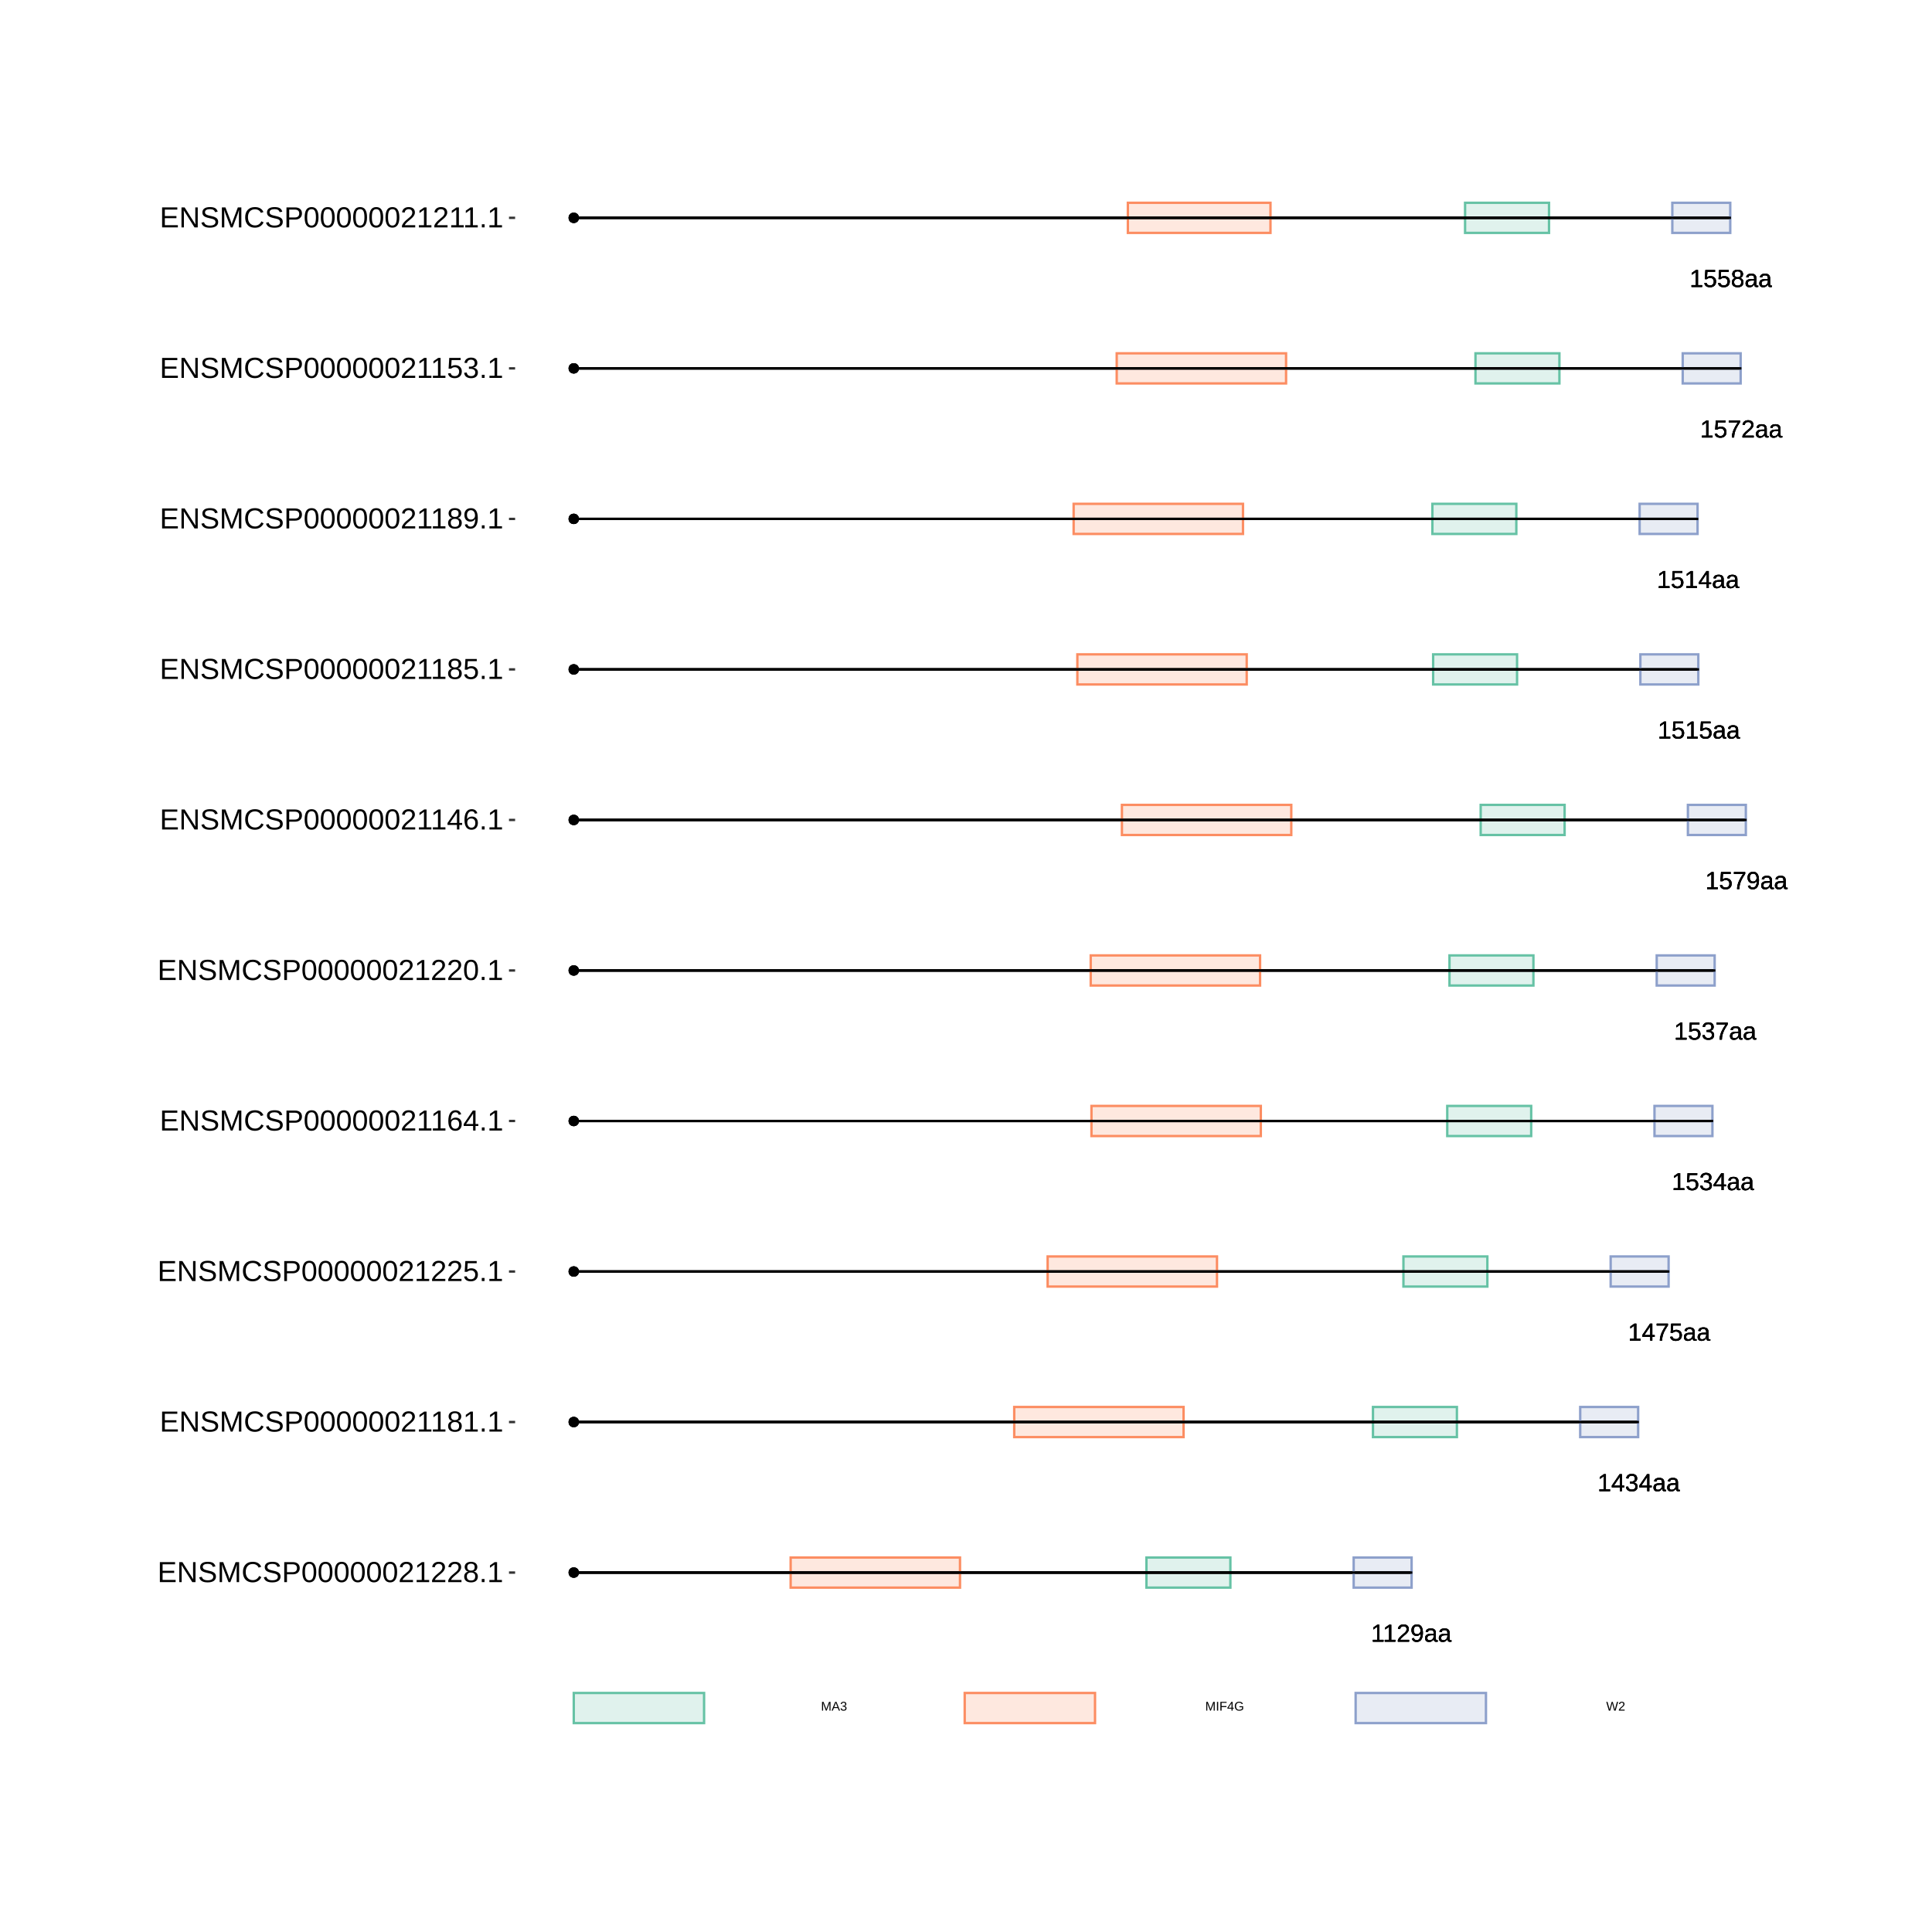 <?xml version="1.0" encoding="UTF-8"?>
<svg xmlns="http://www.w3.org/2000/svg" xmlns:xlink="http://www.w3.org/1999/xlink" width="864pt" height="864pt" viewBox="0 0 864 864" version="1.1">
<defs>
<g>
<symbol overflow="visible" id="glyph0-0">
<path style="stroke:none;" d="M 1.109 -7.594 L 7.172 -7.594 L 7.172 0 L 1.109 0 Z M 1.516 -7.188 L 1.516 -0.406 L 6.766 -0.406 L 6.766 -7.188 Z M 1.516 -7.188 "/>
</symbol>
<symbol overflow="visible" id="glyph0-1">
<path style="stroke:none;" d="M 0.844 0 L 0.844 -0.828 L 2.781 -0.828 L 2.781 -6.672 L 1.062 -5.453 L 1.062 -6.359 L 2.859 -7.594 L 3.75 -7.594 L 3.75 -0.828 L 5.609 -0.828 L 5.609 0 Z M 0.844 0 "/>
</symbol>
<symbol overflow="visible" id="glyph0-2">
<path style="stroke:none;" d="M 0.562 0 L 0.562 -0.688 C 0.738 -1.102 0.957 -1.473 1.219 -1.797 C 1.488 -2.117 1.77 -2.41 2.062 -2.672 C 2.352 -2.93 2.641 -3.172 2.922 -3.391 C 3.211 -3.617 3.473 -3.844 3.703 -4.062 C 3.93 -4.289 4.113 -4.523 4.25 -4.766 C 4.395 -5.016 4.469 -5.289 4.469 -5.594 C 4.469 -6.008 4.344 -6.332 4.094 -6.562 C 3.852 -6.801 3.516 -6.922 3.078 -6.922 C 2.672 -6.922 2.332 -6.805 2.062 -6.578 C 1.789 -6.348 1.633 -6.031 1.594 -5.625 L 0.594 -5.719 C 0.664 -6.332 0.922 -6.816 1.359 -7.172 C 1.805 -7.535 2.379 -7.719 3.078 -7.719 C 3.848 -7.719 4.438 -7.535 4.844 -7.172 C 5.258 -6.805 5.469 -6.289 5.469 -5.625 C 5.469 -5.332 5.398 -5.039 5.266 -4.75 C 5.129 -4.457 4.926 -4.164 4.656 -3.875 C 4.395 -3.582 3.891 -3.133 3.141 -2.531 C 2.723 -2.188 2.391 -1.879 2.141 -1.609 C 1.898 -1.336 1.727 -1.078 1.625 -0.828 L 5.594 -0.828 L 5.594 0 Z M 0.562 0 "/>
</symbol>
<symbol overflow="visible" id="glyph0-3">
<path style="stroke:none;" d="M 5.625 -3.953 C 5.625 -2.648 5.383 -1.645 4.906 -0.938 C 4.426 -0.238 3.75 0.109 2.875 0.109 C 2.281 0.109 1.801 -0.016 1.438 -0.266 C 1.082 -0.516 0.828 -0.922 0.672 -1.484 L 1.609 -1.625 C 1.797 -0.988 2.223 -0.672 2.891 -0.672 C 3.441 -0.672 3.867 -0.93 4.172 -1.453 C 4.484 -1.973 4.645 -2.711 4.656 -3.672 C 4.508 -3.348 4.258 -3.086 3.906 -2.891 C 3.562 -2.691 3.18 -2.594 2.766 -2.594 C 2.086 -2.594 1.539 -2.828 1.125 -3.297 C 0.719 -3.766 0.516 -4.383 0.516 -5.156 C 0.516 -5.945 0.738 -6.57 1.188 -7.031 C 1.633 -7.488 2.254 -7.719 3.047 -7.719 C 3.891 -7.719 4.531 -7.406 4.969 -6.781 C 5.406 -6.156 5.625 -5.211 5.625 -3.953 Z M 4.562 -4.891 C 4.562 -5.504 4.422 -5.992 4.141 -6.359 C 3.859 -6.734 3.484 -6.922 3.016 -6.922 C 2.547 -6.922 2.176 -6.758 1.906 -6.438 C 1.633 -6.125 1.5 -5.695 1.5 -5.156 C 1.5 -4.602 1.633 -4.164 1.906 -3.844 C 2.176 -3.52 2.539 -3.359 3 -3.359 C 3.281 -3.359 3.539 -3.422 3.781 -3.547 C 4.02 -3.68 4.207 -3.863 4.344 -4.094 C 4.488 -4.32 4.562 -4.586 4.562 -4.891 Z M 4.562 -4.891 "/>
</symbol>
<symbol overflow="visible" id="glyph0-4">
<path style="stroke:none;" d="M 2.234 0.109 C 1.648 0.109 1.207 -0.039 0.906 -0.344 C 0.613 -0.656 0.469 -1.082 0.469 -1.625 C 0.469 -2.227 0.664 -2.691 1.062 -3.016 C 1.457 -3.336 2.098 -3.508 2.984 -3.531 L 4.297 -3.562 L 4.297 -3.875 C 4.297 -4.352 4.191 -4.691 3.984 -4.891 C 3.785 -5.098 3.473 -5.203 3.047 -5.203 C 2.609 -5.203 2.289 -5.129 2.094 -4.984 C 1.895 -4.836 1.781 -4.602 1.75 -4.281 L 0.734 -4.375 C 0.891 -5.414 1.664 -5.938 3.062 -5.938 C 3.801 -5.938 4.352 -5.77 4.719 -5.438 C 5.094 -5.102 5.281 -4.617 5.281 -3.984 L 5.281 -1.469 C 5.281 -1.176 5.316 -0.957 5.391 -0.812 C 5.461 -0.664 5.609 -0.594 5.828 -0.594 C 5.922 -0.594 6.023 -0.609 6.141 -0.641 L 6.141 -0.031 C 5.898 0.02 5.648 0.047 5.391 0.047 C 5.035 0.047 4.773 -0.047 4.609 -0.234 C 4.441 -0.422 4.348 -0.711 4.328 -1.109 L 4.297 -1.109 C 4.047 -0.672 3.754 -0.359 3.422 -0.172 C 3.098 0.016 2.703 0.109 2.234 0.109 Z M 2.453 -0.625 C 2.805 -0.625 3.117 -0.703 3.391 -0.859 C 3.672 -1.023 3.891 -1.25 4.047 -1.531 C 4.211 -1.812 4.297 -2.102 4.297 -2.406 L 4.297 -2.875 L 3.234 -2.859 C 2.773 -2.848 2.426 -2.801 2.188 -2.719 C 1.957 -2.633 1.781 -2.5 1.656 -2.312 C 1.531 -2.133 1.469 -1.898 1.469 -1.609 C 1.469 -1.297 1.551 -1.051 1.719 -0.875 C 1.895 -0.707 2.141 -0.625 2.453 -0.625 Z M 2.453 -0.625 "/>
</symbol>
<symbol overflow="visible" id="glyph0-5">
<path style="stroke:none;" d="M 4.75 -1.719 L 4.75 0 L 3.828 0 L 3.828 -1.719 L 0.25 -1.719 L 0.25 -2.469 L 3.734 -7.594 L 4.75 -7.594 L 4.75 -2.484 L 5.812 -2.484 L 5.812 -1.719 Z M 3.828 -6.5 C 3.828 -6.477 3.781 -6.383 3.688 -6.219 C 3.594 -6.051 3.52 -5.93 3.469 -5.859 L 1.531 -3 L 1.234 -2.594 L 1.156 -2.484 L 3.828 -2.484 Z M 3.828 -6.5 "/>
</symbol>
<symbol overflow="visible" id="glyph0-6">
<path style="stroke:none;" d="M 5.656 -2.094 C 5.656 -1.395 5.43 -0.852 4.984 -0.469 C 4.547 -0.082 3.91 0.109 3.078 0.109 C 2.305 0.109 1.691 -0.062 1.234 -0.406 C 0.773 -0.758 0.504 -1.273 0.422 -1.953 L 1.422 -2.047 C 1.555 -1.148 2.109 -0.703 3.078 -0.703 C 3.566 -0.703 3.953 -0.82 4.234 -1.062 C 4.516 -1.301 4.656 -1.656 4.656 -2.125 C 4.656 -2.539 4.492 -2.863 4.172 -3.094 C 3.848 -3.332 3.391 -3.453 2.797 -3.453 L 2.25 -3.453 L 2.25 -4.281 L 2.766 -4.281 C 3.305 -4.281 3.723 -4.395 4.016 -4.625 C 4.305 -4.863 4.453 -5.188 4.453 -5.594 C 4.453 -6 4.332 -6.32 4.094 -6.562 C 3.852 -6.801 3.5 -6.922 3.031 -6.922 C 2.602 -6.922 2.254 -6.805 1.984 -6.578 C 1.723 -6.359 1.57 -6.051 1.531 -5.656 L 0.547 -5.734 C 0.617 -6.359 0.875 -6.844 1.312 -7.188 C 1.758 -7.539 2.332 -7.719 3.031 -7.719 C 3.801 -7.719 4.395 -7.539 4.812 -7.188 C 5.238 -6.832 5.453 -6.336 5.453 -5.703 C 5.453 -5.211 5.316 -4.816 5.047 -4.516 C 4.773 -4.211 4.379 -4.008 3.859 -3.906 L 3.859 -3.875 C 4.422 -3.812 4.859 -3.617 5.172 -3.297 C 5.492 -2.984 5.656 -2.582 5.656 -2.094 Z M 5.656 -2.094 "/>
</symbol>
<symbol overflow="visible" id="glyph0-7">
<path style="stroke:none;" d="M 5.594 -6.812 C 4.812 -5.625 4.258 -4.691 3.938 -4.016 C 3.625 -3.348 3.383 -2.688 3.219 -2.031 C 3.062 -1.375 2.984 -0.695 2.984 0 L 1.969 0 C 1.969 -0.969 2.172 -1.988 2.578 -3.062 C 2.992 -4.133 3.688 -5.375 4.656 -6.781 L 0.562 -6.781 L 0.562 -7.594 L 5.594 -7.594 Z M 5.594 -6.812 "/>
</symbol>
<symbol overflow="visible" id="glyph0-8">
<path style="stroke:none;" d="M 5.688 -2.469 C 5.688 -1.664 5.445 -1.035 4.969 -0.578 C 4.488 -0.117 3.828 0.109 2.984 0.109 C 2.273 0.109 1.703 -0.039 1.266 -0.344 C 0.828 -0.656 0.551 -1.109 0.438 -1.703 L 1.422 -1.812 C 1.629 -1.062 2.156 -0.688 3 -0.688 C 3.52 -0.688 3.926 -0.844 4.219 -1.156 C 4.52 -1.469 4.672 -1.898 4.672 -2.453 C 4.672 -2.93 4.52 -3.316 4.219 -3.609 C 3.926 -3.91 3.531 -4.062 3.031 -4.062 C 2.758 -4.062 2.508 -4.02 2.281 -3.938 C 2.062 -3.852 1.836 -3.711 1.609 -3.516 L 0.656 -3.516 L 0.922 -7.594 L 5.234 -7.594 L 5.234 -6.781 L 1.797 -6.781 L 1.656 -4.359 C 2.07 -4.68 2.594 -4.844 3.219 -4.844 C 3.969 -4.844 4.566 -4.625 5.016 -4.188 C 5.461 -3.75 5.688 -3.176 5.688 -2.469 Z M 5.688 -2.469 "/>
</symbol>
<symbol overflow="visible" id="glyph0-9">
<path style="stroke:none;" d="M 5.656 -2.125 C 5.656 -1.414 5.43 -0.863 4.984 -0.469 C 4.547 -0.082 3.91 0.109 3.078 0.109 C 2.266 0.109 1.629 -0.082 1.172 -0.469 C 0.711 -0.852 0.484 -1.398 0.484 -2.109 C 0.484 -2.609 0.625 -3.023 0.906 -3.359 C 1.188 -3.703 1.551 -3.906 2 -3.969 L 2 -4 C 1.582 -4.094 1.254 -4.301 1.016 -4.625 C 0.773 -4.945 0.656 -5.328 0.656 -5.766 C 0.656 -6.348 0.867 -6.816 1.297 -7.172 C 1.734 -7.535 2.316 -7.719 3.047 -7.719 C 3.797 -7.719 4.383 -7.539 4.812 -7.188 C 5.25 -6.832 5.469 -6.352 5.469 -5.75 C 5.469 -5.32 5.348 -4.941 5.109 -4.609 C 4.867 -4.285 4.539 -4.082 4.125 -4 L 4.125 -3.984 C 4.613 -3.91 4.988 -3.707 5.25 -3.375 C 5.52 -3.039 5.656 -2.625 5.656 -2.125 Z M 4.469 -5.703 C 4.469 -6.555 3.992 -6.984 3.047 -6.984 C 2.598 -6.984 2.254 -6.875 2.016 -6.656 C 1.773 -6.445 1.656 -6.129 1.656 -5.703 C 1.656 -5.266 1.773 -4.93 2.016 -4.703 C 2.266 -4.473 2.613 -4.359 3.062 -4.359 C 3.52 -4.359 3.867 -4.461 4.109 -4.672 C 4.348 -4.891 4.469 -5.234 4.469 -5.703 Z M 4.656 -2.219 C 4.656 -2.688 4.516 -3.039 4.234 -3.281 C 3.953 -3.52 3.555 -3.641 3.047 -3.641 C 2.555 -3.641 2.172 -3.508 1.891 -3.25 C 1.617 -2.988 1.484 -2.633 1.484 -2.188 C 1.484 -1.145 2.016 -0.625 3.078 -0.625 C 3.609 -0.625 4.004 -0.75 4.266 -1 C 4.523 -1.25 4.656 -1.656 4.656 -2.219 Z M 4.656 -2.219 "/>
</symbol>
<symbol overflow="visible" id="glyph1-0">
<path style="stroke:none;" d="M 0.562 -3.906 L 3.688 -3.906 L 3.688 0 L 0.562 0 Z M 0.781 -3.703 L 0.781 -0.219 L 3.484 -0.219 L 3.484 -3.703 Z M 0.781 -3.703 "/>
</symbol>
<symbol overflow="visible" id="glyph1-1">
<path style="stroke:none;" d="M 3.797 0 L 3.797 -2.609 C 3.797 -2.898 3.801 -3.176 3.812 -3.438 C 3.727 -3.113 3.648 -2.859 3.578 -2.672 L 2.562 0 L 2.188 0 L 1.172 -2.672 L 1.016 -3.141 L 0.922 -3.438 L 0.922 -3.141 L 0.938 -2.609 L 0.938 0 L 0.469 0 L 0.469 -3.906 L 1.156 -3.906 L 2.203 -1.203 C 2.242 -1.086 2.281 -0.969 2.312 -0.844 C 2.344 -0.719 2.363 -0.629 2.375 -0.578 C 2.395 -0.648 2.426 -0.758 2.469 -0.906 C 2.52 -1.062 2.551 -1.16 2.562 -1.203 L 3.594 -3.906 L 4.266 -3.906 L 4.266 0 Z M 3.797 0 "/>
</symbol>
<symbol overflow="visible" id="glyph1-2">
<path style="stroke:none;" d="M 3.234 0 L 2.797 -1.141 L 1.016 -1.141 L 0.562 0 L 0.016 0 L 1.609 -3.906 L 2.203 -3.906 L 3.781 0 Z M 1.906 -3.516 L 1.875 -3.438 C 1.832 -3.281 1.766 -3.082 1.672 -2.844 L 1.172 -1.562 L 2.641 -1.562 L 2.141 -2.844 C 2.086 -2.977 2.035 -3.125 1.984 -3.281 Z M 1.906 -3.516 "/>
</symbol>
<symbol overflow="visible" id="glyph1-3">
<path style="stroke:none;" d="M 2.906 -1.078 C 2.906 -0.711 2.789 -0.43 2.562 -0.234 C 2.332 -0.035 2.004 0.062 1.578 0.062 C 1.18 0.062 0.863 -0.023 0.625 -0.203 C 0.395 -0.391 0.258 -0.656 0.219 -1 L 0.734 -1.047 C 0.797 -0.586 1.078 -0.359 1.578 -0.359 C 1.836 -0.359 2.035 -0.422 2.172 -0.547 C 2.316 -0.672 2.391 -0.852 2.391 -1.094 C 2.391 -1.312 2.305 -1.477 2.141 -1.594 C 1.984 -1.719 1.75 -1.781 1.438 -1.781 L 1.156 -1.781 L 1.156 -2.203 L 1.422 -2.203 C 1.703 -2.203 1.914 -2.258 2.062 -2.375 C 2.219 -2.5 2.297 -2.664 2.297 -2.875 C 2.297 -3.094 2.234 -3.258 2.109 -3.375 C 1.984 -3.5 1.801 -3.562 1.562 -3.562 C 1.344 -3.562 1.16 -3.504 1.016 -3.391 C 0.879 -3.273 0.801 -3.113 0.781 -2.906 L 0.281 -2.953 C 0.32 -3.273 0.457 -3.523 0.688 -3.703 C 0.914 -3.879 1.207 -3.969 1.562 -3.969 C 1.957 -3.969 2.266 -3.875 2.484 -3.688 C 2.703 -3.508 2.812 -3.258 2.812 -2.938 C 2.812 -2.688 2.738 -2.484 2.594 -2.328 C 2.457 -2.172 2.254 -2.066 1.984 -2.016 L 1.984 -2 C 2.273 -1.969 2.5 -1.867 2.656 -1.703 C 2.82 -1.535 2.906 -1.328 2.906 -1.078 Z M 2.906 -1.078 "/>
</symbol>
<symbol overflow="visible" id="glyph1-4">
<path style="stroke:none;" d="M 0.531 0 L 0.531 -3.906 L 1.062 -3.906 L 1.062 0 Z M 0.531 0 "/>
</symbol>
<symbol overflow="visible" id="glyph1-5">
<path style="stroke:none;" d="M 1 -3.484 L 1 -2.031 L 3.188 -2.031 L 3.188 -1.578 L 1 -1.578 L 1 0 L 0.469 0 L 0.469 -3.906 L 3.25 -3.906 L 3.25 -3.484 Z M 1 -3.484 "/>
</symbol>
<symbol overflow="visible" id="glyph1-6">
<path style="stroke:none;" d="M 2.453 -0.891 L 2.453 0 L 1.969 0 L 1.969 -0.891 L 0.125 -0.891 L 0.125 -1.281 L 1.922 -3.906 L 2.453 -3.906 L 2.453 -1.281 L 3 -1.281 L 3 -0.891 Z M 1.969 -3.344 C 1.969 -3.332 1.941 -3.285 1.891 -3.203 C 1.848 -3.117 1.812 -3.055 1.781 -3.016 L 0.781 -1.547 L 0.641 -1.328 L 0.594 -1.281 L 1.969 -1.281 Z M 1.969 -3.344 "/>
</symbol>
<symbol overflow="visible" id="glyph1-7">
<path style="stroke:none;" d="M 0.281 -1.969 C 0.281 -2.602 0.453 -3.094 0.797 -3.438 C 1.141 -3.789 1.617 -3.969 2.234 -3.969 C 2.66 -3.969 3.008 -3.895 3.281 -3.75 C 3.551 -3.602 3.758 -3.367 3.906 -3.047 L 3.406 -2.906 C 3.289 -3.125 3.133 -3.281 2.938 -3.375 C 2.75 -3.477 2.508 -3.531 2.219 -3.531 C 1.77 -3.531 1.426 -3.395 1.188 -3.125 C 0.945 -2.852 0.828 -2.469 0.828 -1.969 C 0.828 -1.477 0.953 -1.086 1.203 -0.797 C 1.453 -0.516 1.801 -0.375 2.25 -0.375 C 2.508 -0.375 2.75 -0.41 2.969 -0.484 C 3.195 -0.566 3.379 -0.676 3.516 -0.812 L 3.516 -1.516 L 2.344 -1.516 L 2.344 -1.953 L 4 -1.953 L 4 -0.609 C 3.789 -0.398 3.535 -0.234 3.234 -0.109 C 2.93 0.004 2.602 0.062 2.25 0.062 C 1.844 0.062 1.488 -0.02 1.188 -0.188 C 0.895 -0.352 0.672 -0.586 0.516 -0.891 C 0.359 -1.203 0.281 -1.562 0.281 -1.969 Z M 0.281 -1.969 "/>
</symbol>
<symbol overflow="visible" id="glyph1-8">
<path style="stroke:none;" d="M 4.203 0 L 3.562 0 L 2.891 -2.484 C 2.836 -2.641 2.77 -2.922 2.688 -3.328 C 2.645 -3.109 2.602 -2.926 2.562 -2.781 C 2.531 -2.633 2.281 -1.707 1.812 0 L 1.172 0 L 0.031 -3.906 L 0.578 -3.906 L 1.281 -1.422 C 1.363 -1.109 1.441 -0.789 1.516 -0.469 C 1.555 -0.664 1.602 -0.883 1.656 -1.125 C 1.719 -1.375 1.977 -2.301 2.438 -3.906 L 2.938 -3.906 L 3.625 -1.484 C 3.727 -1.078 3.812 -0.738 3.875 -0.469 L 3.891 -0.562 C 3.941 -0.781 3.984 -0.953 4.016 -1.078 C 4.047 -1.211 4.305 -2.156 4.797 -3.906 L 5.344 -3.906 Z M 4.203 0 "/>
</symbol>
<symbol overflow="visible" id="glyph1-9">
<path style="stroke:none;" d="M 0.281 0 L 0.281 -0.359 C 0.375 -0.566 0.488 -0.754 0.625 -0.922 C 0.758 -1.086 0.898 -1.238 1.047 -1.375 C 1.203 -1.508 1.352 -1.633 1.5 -1.75 C 1.656 -1.863 1.789 -1.977 1.906 -2.094 C 2.02 -2.207 2.113 -2.328 2.188 -2.453 C 2.258 -2.578 2.297 -2.719 2.297 -2.875 C 2.297 -3.094 2.234 -3.258 2.109 -3.375 C 1.984 -3.5 1.812 -3.562 1.594 -3.562 C 1.375 -3.562 1.195 -3.504 1.062 -3.391 C 0.926 -3.273 0.844 -3.113 0.812 -2.906 L 0.312 -2.953 C 0.344 -3.266 0.473 -3.508 0.703 -3.688 C 0.93 -3.875 1.227 -3.969 1.594 -3.969 C 1.988 -3.969 2.289 -3.875 2.5 -3.688 C 2.707 -3.5 2.812 -3.238 2.812 -2.906 C 2.812 -2.75 2.773 -2.594 2.703 -2.438 C 2.641 -2.289 2.539 -2.141 2.406 -1.984 C 2.27 -1.836 2.004 -1.609 1.609 -1.297 C 1.398 -1.117 1.234 -0.961 1.109 -0.828 C 0.984 -0.691 0.891 -0.555 0.828 -0.422 L 2.875 -0.422 L 2.875 0 Z M 0.281 0 "/>
</symbol>
<symbol overflow="visible" id="glyph2-0">
<path style="stroke:none;" d="M 1.297 -8.938 L 8.438 -8.938 L 8.438 0 L 1.297 0 Z M 1.781 -8.469 L 1.781 -0.484 L 7.953 -0.484 L 7.953 -8.469 Z M 1.781 -8.469 "/>
</symbol>
<symbol overflow="visible" id="glyph2-1">
<path style="stroke:none;" d="M 1.062 0 L 1.062 -8.938 L 7.859 -8.938 L 7.859 -7.953 L 2.281 -7.953 L 2.281 -5.078 L 7.469 -5.078 L 7.469 -4.109 L 2.281 -4.109 L 2.281 -0.984 L 8.109 -0.984 L 8.109 0 Z M 1.062 0 "/>
</symbol>
<symbol overflow="visible" id="glyph2-2">
<path style="stroke:none;" d="M 6.875 0 L 2.078 -7.625 L 2.109 -7 L 2.141 -5.938 L 2.141 0 L 1.062 0 L 1.062 -8.938 L 2.469 -8.938 L 7.312 -1.281 C 7.258 -2.102 7.234 -2.703 7.234 -3.078 L 7.234 -8.938 L 8.328 -8.938 L 8.328 0 Z M 6.875 0 "/>
</symbol>
<symbol overflow="visible" id="glyph2-3">
<path style="stroke:none;" d="M 8.078 -2.469 C 8.078 -1.645 7.754 -1.004 7.109 -0.547 C 6.461 -0.098 5.551 0.125 4.375 0.125 C 2.195 0.125 0.938 -0.629 0.594 -2.141 L 1.766 -2.375 C 1.898 -1.844 2.188 -1.445 2.625 -1.188 C 3.062 -0.938 3.66 -0.812 4.422 -0.812 C 5.203 -0.812 5.805 -0.945 6.234 -1.219 C 6.66 -1.488 6.875 -1.883 6.875 -2.406 C 6.875 -2.695 6.805 -2.93 6.672 -3.109 C 6.535 -3.297 6.348 -3.445 6.109 -3.562 C 5.867 -3.688 5.582 -3.785 5.25 -3.859 C 4.914 -3.941 4.547 -4.031 4.141 -4.125 C 3.43 -4.281 2.895 -4.438 2.531 -4.594 C 2.164 -4.75 1.875 -4.922 1.656 -5.109 C 1.445 -5.305 1.285 -5.535 1.172 -5.797 C 1.066 -6.055 1.016 -6.352 1.016 -6.688 C 1.016 -7.445 1.305 -8.035 1.891 -8.453 C 2.473 -8.867 3.312 -9.078 4.406 -9.078 C 5.414 -9.078 6.191 -8.922 6.734 -8.609 C 7.273 -8.297 7.648 -7.766 7.859 -7.016 L 6.672 -6.812 C 6.535 -7.281 6.285 -7.617 5.922 -7.828 C 5.555 -8.047 5.047 -8.156 4.391 -8.156 C 3.672 -8.156 3.125 -8.035 2.75 -7.797 C 2.375 -7.566 2.188 -7.219 2.188 -6.75 C 2.188 -6.469 2.258 -6.238 2.406 -6.062 C 2.551 -5.883 2.758 -5.734 3.031 -5.609 C 3.312 -5.484 3.863 -5.328 4.688 -5.141 C 4.957 -5.078 5.227 -5.016 5.5 -4.953 C 5.781 -4.891 6.047 -4.812 6.297 -4.719 C 6.547 -4.625 6.773 -4.516 6.984 -4.391 C 7.203 -4.273 7.391 -4.129 7.547 -3.953 C 7.711 -3.773 7.844 -3.562 7.938 -3.312 C 8.031 -3.07 8.078 -2.789 8.078 -2.469 Z M 8.078 -2.469 "/>
</symbol>
<symbol overflow="visible" id="glyph2-4">
<path style="stroke:none;" d="M 8.672 0 L 8.672 -5.969 C 8.672 -6.625 8.691 -7.258 8.734 -7.875 C 8.523 -7.113 8.336 -6.52 8.172 -6.094 L 5.859 0 L 5.016 0 L 2.672 -6.094 L 2.312 -7.172 L 2.094 -7.875 L 2.125 -7.172 L 2.141 -5.969 L 2.141 0 L 1.062 0 L 1.062 -8.938 L 2.656 -8.938 L 5.047 -2.75 C 5.129 -2.5 5.207 -2.227 5.281 -1.938 C 5.363 -1.656 5.414 -1.453 5.438 -1.328 C 5.469 -1.492 5.535 -1.75 5.641 -2.094 C 5.754 -2.438 5.832 -2.656 5.875 -2.75 L 8.203 -8.938 L 9.766 -8.938 L 9.766 0 Z M 8.672 0 "/>
</symbol>
<symbol overflow="visible" id="glyph2-5">
<path style="stroke:none;" d="M 5.031 -8.094 C 4.039 -8.094 3.27 -7.77 2.719 -7.125 C 2.164 -6.488 1.891 -5.617 1.891 -4.516 C 1.891 -3.422 2.176 -2.539 2.75 -1.875 C 3.32 -1.207 4.098 -0.875 5.078 -0.875 C 6.328 -0.875 7.27 -1.492 7.906 -2.734 L 8.891 -2.234 C 8.523 -1.461 8.008 -0.875 7.344 -0.469 C 6.676 -0.07 5.898 0.125 5.016 0.125 C 4.117 0.125 3.336 -0.062 2.672 -0.438 C 2.016 -0.812 1.516 -1.344 1.172 -2.031 C 0.828 -2.727 0.656 -3.555 0.656 -4.516 C 0.656 -5.941 1.039 -7.055 1.812 -7.859 C 2.582 -8.672 3.648 -9.078 5.016 -9.078 C 5.961 -9.078 6.754 -8.891 7.391 -8.516 C 8.035 -8.141 8.508 -7.586 8.812 -6.859 L 7.656 -6.484 C 7.445 -7.004 7.113 -7.398 6.656 -7.672 C 6.195 -7.953 5.656 -8.094 5.031 -8.094 Z M 5.031 -8.094 "/>
</symbol>
<symbol overflow="visible" id="glyph2-6">
<path style="stroke:none;" d="M 7.984 -6.25 C 7.984 -5.406 7.707 -4.734 7.156 -4.234 C 6.602 -3.734 5.852 -3.484 4.906 -3.484 L 2.281 -3.484 L 2.281 0 L 1.062 0 L 1.062 -8.938 L 4.828 -8.938 C 5.828 -8.938 6.602 -8.703 7.156 -8.234 C 7.707 -7.766 7.984 -7.102 7.984 -6.25 Z M 6.766 -6.234 C 6.766 -7.391 6.07 -7.969 4.688 -7.969 L 2.281 -7.969 L 2.281 -4.438 L 4.734 -4.438 C 6.086 -4.438 6.766 -5.035 6.766 -6.234 Z M 6.766 -6.234 "/>
</symbol>
<symbol overflow="visible" id="glyph2-7">
<path style="stroke:none;" d="M 6.719 -4.469 C 6.719 -2.977 6.453 -1.836 5.922 -1.047 C 5.398 -0.266 4.625 0.125 3.594 0.125 C 2.57 0.125 1.801 -0.266 1.281 -1.047 C 0.77 -1.828 0.516 -2.969 0.516 -4.469 C 0.516 -6.008 0.766 -7.16 1.266 -7.922 C 1.766 -8.691 2.555 -9.078 3.641 -9.078 C 4.691 -9.078 5.469 -8.688 5.969 -7.906 C 6.469 -7.133 6.719 -5.988 6.719 -4.469 Z M 5.562 -4.469 C 5.562 -5.758 5.41 -6.695 5.109 -7.281 C 4.816 -7.863 4.328 -8.156 3.641 -8.156 C 2.93 -8.156 2.422 -7.867 2.109 -7.297 C 1.805 -6.723 1.656 -5.781 1.656 -4.469 C 1.656 -3.207 1.812 -2.281 2.125 -1.688 C 2.438 -1.102 2.93 -0.812 3.609 -0.812 C 4.285 -0.812 4.781 -1.109 5.094 -1.703 C 5.406 -2.305 5.562 -3.227 5.562 -4.469 Z M 5.562 -4.469 "/>
</symbol>
<symbol overflow="visible" id="glyph2-8">
<path style="stroke:none;" d="M 0.656 0 L 0.656 -0.812 C 0.875 -1.301 1.133 -1.734 1.438 -2.109 C 1.75 -2.492 2.078 -2.836 2.422 -3.141 C 2.766 -3.453 3.102 -3.738 3.438 -4 C 3.781 -4.258 4.086 -4.52 4.359 -4.781 C 4.629 -5.051 4.848 -5.328 5.016 -5.609 C 5.18 -5.898 5.266 -6.227 5.266 -6.594 C 5.266 -7.082 5.117 -7.461 4.828 -7.734 C 4.547 -8.004 4.145 -8.141 3.625 -8.141 C 3.145 -8.141 2.742 -8.004 2.422 -7.734 C 2.109 -7.473 1.926 -7.102 1.875 -6.625 L 0.703 -6.734 C 0.785 -7.453 1.086 -8.02 1.609 -8.438 C 2.141 -8.863 2.812 -9.078 3.625 -9.078 C 4.531 -9.078 5.223 -8.863 5.703 -8.438 C 6.191 -8.008 6.438 -7.406 6.438 -6.625 C 6.438 -6.281 6.352 -5.938 6.188 -5.594 C 6.031 -5.25 5.797 -4.906 5.484 -4.562 C 5.172 -4.219 4.57 -3.688 3.688 -2.969 C 3.207 -2.57 2.82 -2.211 2.531 -1.891 C 2.238 -1.578 2.031 -1.27 1.906 -0.969 L 6.578 -0.969 L 6.578 0 Z M 0.656 0 "/>
</symbol>
<symbol overflow="visible" id="glyph2-9">
<path style="stroke:none;" d="M 0.984 0 L 0.984 -0.969 L 3.266 -0.969 L 3.266 -7.859 L 1.25 -6.406 L 1.25 -7.484 L 3.359 -8.938 L 4.422 -8.938 L 4.422 -0.969 L 6.594 -0.969 L 6.594 0 Z M 0.984 0 "/>
</symbol>
<symbol overflow="visible" id="glyph2-10">
<path style="stroke:none;" d="M 6.672 -2.5 C 6.672 -1.664 6.406 -1.02 5.875 -0.562 C 5.352 -0.102 4.602 0.125 3.625 0.125 C 2.664 0.125 1.914 -0.098 1.375 -0.547 C 0.832 -1.004 0.562 -1.648 0.562 -2.484 C 0.562 -3.066 0.727 -3.555 1.062 -3.953 C 1.395 -4.348 1.82 -4.586 2.344 -4.672 L 2.344 -4.703 C 1.863 -4.816 1.484 -5.062 1.203 -5.438 C 0.922 -5.82 0.781 -6.27 0.781 -6.781 C 0.781 -7.469 1.031 -8.02 1.531 -8.438 C 2.039 -8.863 2.727 -9.078 3.594 -9.078 C 4.469 -9.078 5.16 -8.867 5.672 -8.453 C 6.18 -8.035 6.438 -7.473 6.438 -6.766 C 6.438 -6.254 6.297 -5.805 6.016 -5.422 C 5.734 -5.047 5.348 -4.812 4.859 -4.719 L 4.859 -4.688 C 5.43 -4.594 5.875 -4.348 6.188 -3.953 C 6.508 -3.566 6.672 -3.082 6.672 -2.5 Z M 5.25 -6.703 C 5.25 -7.723 4.695 -8.234 3.594 -8.234 C 3.051 -8.234 2.641 -8.102 2.359 -7.844 C 2.078 -7.594 1.938 -7.211 1.938 -6.703 C 1.938 -6.191 2.082 -5.801 2.375 -5.531 C 2.664 -5.27 3.078 -5.141 3.609 -5.141 C 4.141 -5.141 4.547 -5.258 4.828 -5.5 C 5.109 -5.75 5.25 -6.148 5.25 -6.703 Z M 5.484 -2.609 C 5.484 -3.16 5.316 -3.578 4.984 -3.859 C 4.648 -4.141 4.188 -4.281 3.594 -4.281 C 3.008 -4.281 2.555 -4.129 2.234 -3.828 C 1.91 -3.523 1.75 -3.109 1.75 -2.578 C 1.75 -1.348 2.375 -0.734 3.625 -0.734 C 4.25 -0.734 4.711 -0.879 5.016 -1.172 C 5.328 -1.473 5.484 -1.953 5.484 -2.609 Z M 5.484 -2.609 "/>
</symbol>
<symbol overflow="visible" id="glyph2-11">
<path style="stroke:none;" d="M 1.188 0 L 1.188 -1.391 L 2.422 -1.391 L 2.422 0 Z M 1.188 0 "/>
</symbol>
<symbol overflow="visible" id="glyph2-12">
<path style="stroke:none;" d="M 6.688 -2.906 C 6.688 -1.969 6.406 -1.227 5.844 -0.688 C 5.281 -0.145 4.504 0.125 3.516 0.125 C 2.68 0.125 2.004 -0.055 1.484 -0.422 C 0.973 -0.785 0.648 -1.312 0.516 -2 L 1.672 -2.141 C 1.91 -1.254 2.531 -0.812 3.531 -0.812 C 4.145 -0.812 4.625 -0.992 4.969 -1.359 C 5.32 -1.734 5.5 -2.242 5.5 -2.891 C 5.5 -3.453 5.32 -3.906 4.969 -4.25 C 4.625 -4.602 4.156 -4.781 3.562 -4.781 C 3.25 -4.781 2.957 -4.727 2.688 -4.625 C 2.426 -4.531 2.16 -4.363 1.891 -4.125 L 0.781 -4.125 L 1.078 -8.938 L 6.156 -8.938 L 6.156 -7.969 L 2.125 -7.969 L 1.953 -5.141 C 2.441 -5.516 3.055 -5.703 3.797 -5.703 C 4.672 -5.703 5.367 -5.441 5.891 -4.922 C 6.422 -4.41 6.688 -3.738 6.688 -2.906 Z M 6.688 -2.906 "/>
</symbol>
<symbol overflow="visible" id="glyph2-13">
<path style="stroke:none;" d="M 6.656 -2.922 C 6.656 -1.984 6.398 -1.238 5.891 -0.688 C 5.379 -0.145 4.672 0.125 3.766 0.125 C 2.766 0.125 1.992 -0.25 1.453 -1 C 0.922 -1.75 0.656 -2.836 0.656 -4.266 C 0.656 -5.816 0.93 -7.004 1.484 -7.828 C 2.047 -8.66 2.836 -9.078 3.859 -9.078 C 5.211 -9.078 6.062 -8.469 6.406 -7.25 L 5.312 -7.062 C 5.094 -7.789 4.602 -8.156 3.844 -8.156 C 3.195 -8.156 2.691 -7.848 2.328 -7.234 C 1.973 -6.629 1.797 -5.754 1.797 -4.609 C 2.004 -4.992 2.297 -5.285 2.672 -5.484 C 3.047 -5.68 3.477 -5.781 3.969 -5.781 C 4.789 -5.781 5.441 -5.52 5.922 -5 C 6.41 -4.488 6.656 -3.797 6.656 -2.922 Z M 5.5 -2.875 C 5.5 -3.52 5.336 -4.02 5.016 -4.375 C 4.703 -4.727 4.258 -4.906 3.688 -4.906 C 3.156 -4.906 2.723 -4.75 2.391 -4.438 C 2.066 -4.125 1.906 -3.695 1.906 -3.156 C 1.906 -2.457 2.078 -1.891 2.422 -1.453 C 2.766 -1.016 3.203 -0.797 3.734 -0.797 C 4.285 -0.797 4.719 -0.977 5.031 -1.344 C 5.344 -1.719 5.5 -2.227 5.5 -2.875 Z M 5.5 -2.875 "/>
</symbol>
<symbol overflow="visible" id="glyph2-14">
<path style="stroke:none;" d="M 5.594 -2.031 L 5.594 0 L 4.516 0 L 4.516 -2.031 L 0.297 -2.031 L 0.297 -2.906 L 4.391 -8.938 L 5.594 -8.938 L 5.594 -2.922 L 6.844 -2.922 L 6.844 -2.031 Z M 4.516 -7.656 C 4.504 -7.633 4.441 -7.52 4.328 -7.312 C 4.223 -7.113 4.145 -6.977 4.094 -6.906 L 1.797 -3.516 L 1.453 -3.047 L 1.359 -2.922 L 4.516 -2.922 Z M 4.516 -7.656 "/>
</symbol>
<symbol overflow="visible" id="glyph2-15">
<path style="stroke:none;" d="M 6.609 -4.656 C 6.609 -3.113 6.328 -1.93 5.766 -1.109 C 5.211 -0.285 4.414 0.125 3.375 0.125 C 2.676 0.125 2.113 -0.02 1.688 -0.312 C 1.27 -0.602 0.973 -1.078 0.797 -1.734 L 1.891 -1.906 C 2.117 -1.164 2.617 -0.797 3.391 -0.797 C 4.047 -0.797 4.551 -1.098 4.906 -1.703 C 5.27 -2.316 5.461 -3.188 5.484 -4.312 C 5.316 -3.938 5.023 -3.629 4.609 -3.391 C 4.203 -3.16 3.754 -3.047 3.266 -3.047 C 2.461 -3.047 1.816 -3.32 1.328 -3.875 C 0.848 -4.426 0.609 -5.156 0.609 -6.062 C 0.609 -7 0.867 -7.734 1.391 -8.266 C 1.922 -8.805 2.656 -9.078 3.594 -9.078 C 4.582 -9.078 5.332 -8.707 5.844 -7.969 C 6.352 -7.238 6.609 -6.133 6.609 -4.656 Z M 5.375 -5.75 C 5.375 -6.477 5.207 -7.062 4.875 -7.5 C 4.539 -7.938 4.098 -8.156 3.547 -8.156 C 2.992 -8.156 2.555 -7.969 2.234 -7.594 C 1.922 -7.219 1.766 -6.707 1.766 -6.062 C 1.766 -5.414 1.922 -4.898 2.234 -4.516 C 2.555 -4.141 2.988 -3.953 3.531 -3.953 C 3.863 -3.953 4.172 -4.023 4.453 -4.172 C 4.734 -4.328 4.957 -4.539 5.125 -4.812 C 5.289 -5.094 5.375 -5.406 5.375 -5.75 Z M 5.375 -5.75 "/>
</symbol>
<symbol overflow="visible" id="glyph2-16">
<path style="stroke:none;" d="M 6.656 -2.469 C 6.656 -1.645 6.391 -1.004 5.859 -0.547 C 5.336 -0.098 4.594 0.125 3.625 0.125 C 2.719 0.125 1.992 -0.078 1.453 -0.484 C 0.91 -0.891 0.594 -1.492 0.5 -2.297 L 1.672 -2.406 C 1.828 -1.344 2.477 -0.812 3.625 -0.812 C 4.195 -0.812 4.645 -0.953 4.969 -1.234 C 5.301 -1.523 5.469 -1.945 5.469 -2.5 C 5.469 -2.988 5.281 -3.367 4.906 -3.641 C 4.531 -3.922 3.988 -4.062 3.281 -4.062 L 2.641 -4.062 L 2.641 -5.047 L 3.266 -5.047 C 3.891 -5.047 4.375 -5.18 4.719 -5.453 C 5.062 -5.723 5.234 -6.102 5.234 -6.594 C 5.234 -7.07 5.094 -7.445 4.812 -7.719 C 4.531 -8 4.113 -8.141 3.562 -8.141 C 3.062 -8.141 2.656 -8.008 2.344 -7.75 C 2.031 -7.488 1.848 -7.125 1.797 -6.656 L 0.641 -6.75 C 0.734 -7.477 1.039 -8.047 1.562 -8.453 C 2.082 -8.867 2.754 -9.078 3.578 -9.078 C 4.473 -9.078 5.164 -8.867 5.656 -8.453 C 6.156 -8.035 6.406 -7.453 6.406 -6.703 C 6.406 -6.141 6.242 -5.676 5.922 -5.312 C 5.609 -4.957 5.145 -4.719 4.531 -4.594 L 4.531 -4.562 C 5.207 -4.488 5.727 -4.266 6.094 -3.891 C 6.469 -3.516 6.656 -3.039 6.656 -2.469 Z M 6.656 -2.469 "/>
</symbol>
</g>
</defs>
<g id="surface1">
<rect x="0" y="0" width="864" height="864" style="fill:rgb(100%,100%,100%);fill-opacity:1;stroke:none;"/>
<rect x="0" y="0" width="864" height="864" style="fill:rgb(100%,100%,100%);fill-opacity:1;stroke:none;"/>
<path style="fill:none;stroke-width:1.067;stroke-linecap:round;stroke-linejoin:round;stroke:rgb(100%,100%,100%);stroke-opacity:1;stroke-miterlimit:10;" d="M 0 864 L 864 864 L 864 0 L 0 0 Z M 0 864 "/>
<path style="fill-rule:nonzero;fill:rgb(0%,0%,0%);fill-opacity:1;stroke-width:0.709;stroke-linecap:round;stroke-linejoin:round;stroke:rgb(0%,0%,0%);stroke-opacity:1;stroke-miterlimit:10;" d="M 258.543 703.258 C 258.543 705.863 254.633 705.863 254.633 703.258 C 254.633 700.652 258.543 700.652 258.543 703.258 "/>
<path style="fill-rule:nonzero;fill:rgb(0%,0%,0%);fill-opacity:1;stroke-width:0.709;stroke-linecap:round;stroke-linejoin:round;stroke:rgb(0%,0%,0%);stroke-opacity:1;stroke-miterlimit:10;" d="M 258.543 703.258 C 258.543 705.863 254.633 705.863 254.633 703.258 C 254.633 700.652 258.543 700.652 258.543 703.258 "/>
<path style="fill-rule:nonzero;fill:rgb(0%,0%,0%);fill-opacity:1;stroke-width:0.709;stroke-linecap:round;stroke-linejoin:round;stroke:rgb(0%,0%,0%);stroke-opacity:1;stroke-miterlimit:10;" d="M 258.543 703.258 C 258.543 705.863 254.633 705.863 254.633 703.258 C 254.633 700.652 258.543 700.652 258.543 703.258 "/>
<path style="fill-rule:nonzero;fill:rgb(0%,0%,0%);fill-opacity:1;stroke-width:0.709;stroke-linecap:round;stroke-linejoin:round;stroke:rgb(0%,0%,0%);stroke-opacity:1;stroke-miterlimit:10;" d="M 258.543 635.941 C 258.543 638.547 254.633 638.547 254.633 635.941 C 254.633 633.336 258.543 633.336 258.543 635.941 "/>
<path style="fill-rule:nonzero;fill:rgb(0%,0%,0%);fill-opacity:1;stroke-width:0.709;stroke-linecap:round;stroke-linejoin:round;stroke:rgb(0%,0%,0%);stroke-opacity:1;stroke-miterlimit:10;" d="M 258.543 635.941 C 258.543 638.547 254.633 638.547 254.633 635.941 C 254.633 633.336 258.543 633.336 258.543 635.941 "/>
<path style="fill-rule:nonzero;fill:rgb(0%,0%,0%);fill-opacity:1;stroke-width:0.709;stroke-linecap:round;stroke-linejoin:round;stroke:rgb(0%,0%,0%);stroke-opacity:1;stroke-miterlimit:10;" d="M 258.543 635.941 C 258.543 638.547 254.633 638.547 254.633 635.941 C 254.633 633.336 258.543 633.336 258.543 635.941 "/>
<path style="fill-rule:nonzero;fill:rgb(0%,0%,0%);fill-opacity:1;stroke-width:0.709;stroke-linecap:round;stroke-linejoin:round;stroke:rgb(0%,0%,0%);stroke-opacity:1;stroke-miterlimit:10;" d="M 258.543 568.625 C 258.543 571.234 254.633 571.234 254.633 568.625 C 254.633 566.02 258.543 566.02 258.543 568.625 "/>
<path style="fill-rule:nonzero;fill:rgb(0%,0%,0%);fill-opacity:1;stroke-width:0.709;stroke-linecap:round;stroke-linejoin:round;stroke:rgb(0%,0%,0%);stroke-opacity:1;stroke-miterlimit:10;" d="M 258.543 568.625 C 258.543 571.234 254.633 571.234 254.633 568.625 C 254.633 566.02 258.543 566.02 258.543 568.625 "/>
<path style="fill-rule:nonzero;fill:rgb(0%,0%,0%);fill-opacity:1;stroke-width:0.709;stroke-linecap:round;stroke-linejoin:round;stroke:rgb(0%,0%,0%);stroke-opacity:1;stroke-miterlimit:10;" d="M 258.543 568.625 C 258.543 571.234 254.633 571.234 254.633 568.625 C 254.633 566.02 258.543 566.02 258.543 568.625 "/>
<path style="fill-rule:nonzero;fill:rgb(0%,0%,0%);fill-opacity:1;stroke-width:0.709;stroke-linecap:round;stroke-linejoin:round;stroke:rgb(0%,0%,0%);stroke-opacity:1;stroke-miterlimit:10;" d="M 258.543 501.312 C 258.543 503.918 254.633 503.918 254.633 501.312 C 254.633 498.703 258.543 498.703 258.543 501.312 "/>
<path style="fill-rule:nonzero;fill:rgb(0%,0%,0%);fill-opacity:1;stroke-width:0.709;stroke-linecap:round;stroke-linejoin:round;stroke:rgb(0%,0%,0%);stroke-opacity:1;stroke-miterlimit:10;" d="M 258.543 501.312 C 258.543 503.918 254.633 503.918 254.633 501.312 C 254.633 498.703 258.543 498.703 258.543 501.312 "/>
<path style="fill-rule:nonzero;fill:rgb(0%,0%,0%);fill-opacity:1;stroke-width:0.709;stroke-linecap:round;stroke-linejoin:round;stroke:rgb(0%,0%,0%);stroke-opacity:1;stroke-miterlimit:10;" d="M 258.543 501.312 C 258.543 503.918 254.633 503.918 254.633 501.312 C 254.633 498.703 258.543 498.703 258.543 501.312 "/>
<path style="fill-rule:nonzero;fill:rgb(0%,0%,0%);fill-opacity:1;stroke-width:0.709;stroke-linecap:round;stroke-linejoin:round;stroke:rgb(0%,0%,0%);stroke-opacity:1;stroke-miterlimit:10;" d="M 258.543 433.996 C 258.543 436.602 254.633 436.602 254.633 433.996 C 254.633 431.391 258.543 431.391 258.543 433.996 "/>
<path style="fill-rule:nonzero;fill:rgb(0%,0%,0%);fill-opacity:1;stroke-width:0.709;stroke-linecap:round;stroke-linejoin:round;stroke:rgb(0%,0%,0%);stroke-opacity:1;stroke-miterlimit:10;" d="M 258.543 433.996 C 258.543 436.602 254.633 436.602 254.633 433.996 C 254.633 431.391 258.543 431.391 258.543 433.996 "/>
<path style="fill-rule:nonzero;fill:rgb(0%,0%,0%);fill-opacity:1;stroke-width:0.709;stroke-linecap:round;stroke-linejoin:round;stroke:rgb(0%,0%,0%);stroke-opacity:1;stroke-miterlimit:10;" d="M 258.543 433.996 C 258.543 436.602 254.633 436.602 254.633 433.996 C 254.633 431.391 258.543 431.391 258.543 433.996 "/>
<path style="fill-rule:nonzero;fill:rgb(0%,0%,0%);fill-opacity:1;stroke-width:0.709;stroke-linecap:round;stroke-linejoin:round;stroke:rgb(0%,0%,0%);stroke-opacity:1;stroke-miterlimit:10;" d="M 258.543 366.68 C 258.543 369.285 254.633 369.285 254.633 366.68 C 254.633 364.074 258.543 364.074 258.543 366.68 "/>
<path style="fill-rule:nonzero;fill:rgb(0%,0%,0%);fill-opacity:1;stroke-width:0.709;stroke-linecap:round;stroke-linejoin:round;stroke:rgb(0%,0%,0%);stroke-opacity:1;stroke-miterlimit:10;" d="M 258.543 366.68 C 258.543 369.285 254.633 369.285 254.633 366.68 C 254.633 364.074 258.543 364.074 258.543 366.68 "/>
<path style="fill-rule:nonzero;fill:rgb(0%,0%,0%);fill-opacity:1;stroke-width:0.709;stroke-linecap:round;stroke-linejoin:round;stroke:rgb(0%,0%,0%);stroke-opacity:1;stroke-miterlimit:10;" d="M 258.543 366.68 C 258.543 369.285 254.633 369.285 254.633 366.68 C 254.633 364.074 258.543 364.074 258.543 366.68 "/>
<path style="fill-rule:nonzero;fill:rgb(0%,0%,0%);fill-opacity:1;stroke-width:0.709;stroke-linecap:round;stroke-linejoin:round;stroke:rgb(0%,0%,0%);stroke-opacity:1;stroke-miterlimit:10;" d="M 258.543 299.363 C 258.543 301.973 254.633 301.973 254.633 299.363 C 254.633 296.758 258.543 296.758 258.543 299.363 "/>
<path style="fill-rule:nonzero;fill:rgb(0%,0%,0%);fill-opacity:1;stroke-width:0.709;stroke-linecap:round;stroke-linejoin:round;stroke:rgb(0%,0%,0%);stroke-opacity:1;stroke-miterlimit:10;" d="M 258.543 299.363 C 258.543 301.973 254.633 301.973 254.633 299.363 C 254.633 296.758 258.543 296.758 258.543 299.363 "/>
<path style="fill-rule:nonzero;fill:rgb(0%,0%,0%);fill-opacity:1;stroke-width:0.709;stroke-linecap:round;stroke-linejoin:round;stroke:rgb(0%,0%,0%);stroke-opacity:1;stroke-miterlimit:10;" d="M 258.543 299.363 C 258.543 301.973 254.633 301.973 254.633 299.363 C 254.633 296.758 258.543 296.758 258.543 299.363 "/>
<path style="fill-rule:nonzero;fill:rgb(0%,0%,0%);fill-opacity:1;stroke-width:0.709;stroke-linecap:round;stroke-linejoin:round;stroke:rgb(0%,0%,0%);stroke-opacity:1;stroke-miterlimit:10;" d="M 258.543 232.051 C 258.543 234.656 254.633 234.656 254.633 232.051 C 254.633 229.441 258.543 229.441 258.543 232.051 "/>
<path style="fill-rule:nonzero;fill:rgb(0%,0%,0%);fill-opacity:1;stroke-width:0.709;stroke-linecap:round;stroke-linejoin:round;stroke:rgb(0%,0%,0%);stroke-opacity:1;stroke-miterlimit:10;" d="M 258.543 232.051 C 258.543 234.656 254.633 234.656 254.633 232.051 C 254.633 229.441 258.543 229.441 258.543 232.051 "/>
<path style="fill-rule:nonzero;fill:rgb(0%,0%,0%);fill-opacity:1;stroke-width:0.709;stroke-linecap:round;stroke-linejoin:round;stroke:rgb(0%,0%,0%);stroke-opacity:1;stroke-miterlimit:10;" d="M 258.543 232.051 C 258.543 234.656 254.633 234.656 254.633 232.051 C 254.633 229.441 258.543 229.441 258.543 232.051 "/>
<path style="fill-rule:nonzero;fill:rgb(0%,0%,0%);fill-opacity:1;stroke-width:0.709;stroke-linecap:round;stroke-linejoin:round;stroke:rgb(0%,0%,0%);stroke-opacity:1;stroke-miterlimit:10;" d="M 258.543 164.734 C 258.543 167.34 254.633 167.34 254.633 164.734 C 254.633 162.129 258.543 162.129 258.543 164.734 "/>
<path style="fill-rule:nonzero;fill:rgb(0%,0%,0%);fill-opacity:1;stroke-width:0.709;stroke-linecap:round;stroke-linejoin:round;stroke:rgb(0%,0%,0%);stroke-opacity:1;stroke-miterlimit:10;" d="M 258.543 164.734 C 258.543 167.34 254.633 167.34 254.633 164.734 C 254.633 162.129 258.543 162.129 258.543 164.734 "/>
<path style="fill-rule:nonzero;fill:rgb(0%,0%,0%);fill-opacity:1;stroke-width:0.709;stroke-linecap:round;stroke-linejoin:round;stroke:rgb(0%,0%,0%);stroke-opacity:1;stroke-miterlimit:10;" d="M 258.543 164.734 C 258.543 167.34 254.633 167.34 254.633 164.734 C 254.633 162.129 258.543 162.129 258.543 164.734 "/>
<path style="fill-rule:nonzero;fill:rgb(0%,0%,0%);fill-opacity:1;stroke-width:0.709;stroke-linecap:round;stroke-linejoin:round;stroke:rgb(0%,0%,0%);stroke-opacity:1;stroke-miterlimit:10;" d="M 258.543 97.418 C 258.543 100.023 254.633 100.023 254.633 97.418 C 254.633 94.812 258.543 94.812 258.543 97.418 "/>
<path style="fill-rule:nonzero;fill:rgb(0%,0%,0%);fill-opacity:1;stroke-width:0.709;stroke-linecap:round;stroke-linejoin:round;stroke:rgb(0%,0%,0%);stroke-opacity:1;stroke-miterlimit:10;" d="M 258.543 97.418 C 258.543 100.023 254.633 100.023 254.633 97.418 C 254.633 94.812 258.543 94.812 258.543 97.418 "/>
<path style="fill-rule:nonzero;fill:rgb(0%,0%,0%);fill-opacity:1;stroke-width:0.709;stroke-linecap:round;stroke-linejoin:round;stroke:rgb(0%,0%,0%);stroke-opacity:1;stroke-miterlimit:10;" d="M 258.543 97.418 C 258.543 100.023 254.633 100.023 254.633 97.418 C 254.633 94.812 258.543 94.812 258.543 97.418 "/>
<path style="fill-rule:nonzero;fill:rgb(40%,76.078%,64.706%);fill-opacity:0.2;stroke-width:1.067;stroke-linecap:square;stroke-linejoin:miter;stroke:rgb(40%,76.078%,64.706%);stroke-opacity:1;stroke-miterlimit:10;" d="M 512.691 696.527 L 550.227 696.527 L 550.227 709.992 L 512.691 709.992 Z M 512.691 696.527 "/>
<path style="fill:none;stroke-width:1.067;stroke-linecap:butt;stroke-linejoin:round;stroke:rgb(0%,0%,0%);stroke-opacity:1;stroke-miterlimit:10;" d="M 256.59 703.258 L 631.605 703.258 "/>
<g style="fill:rgb(0%,0%,0%);fill-opacity:1;">
  <use xlink:href="#glyph0-1" x="613.105" y="734.177"/>
  <use xlink:href="#glyph0-1" x="618.425" y="734.177"/>
  <use xlink:href="#glyph0-2" x="624.564" y="734.177"/>
  <use xlink:href="#glyph0-3" x="630.704" y="734.177"/>
  <use xlink:href="#glyph0-4" x="636.844" y="734.177"/>
  <use xlink:href="#glyph0-4" x="642.983" y="734.177"/>
</g>
<path style="fill-rule:nonzero;fill:rgb(98.824%,55.294%,38.431%);fill-opacity:0.2;stroke-width:1.067;stroke-linecap:square;stroke-linejoin:miter;stroke:rgb(98.824%,55.294%,38.431%);stroke-opacity:1;stroke-miterlimit:10;" d="M 353.582 696.527 L 429.316 696.527 L 429.316 709.992 L 353.582 709.992 Z M 353.582 696.527 "/>
<path style="fill:none;stroke-width:1.067;stroke-linecap:butt;stroke-linejoin:round;stroke:rgb(0%,0%,0%);stroke-opacity:1;stroke-miterlimit:10;" d="M 256.59 703.258 L 631.605 703.258 "/>
<g style="fill:rgb(0%,0%,0%);fill-opacity:1;">
  <use xlink:href="#glyph0-1" x="613.105" y="734.177"/>
  <use xlink:href="#glyph0-1" x="618.425" y="734.177"/>
  <use xlink:href="#glyph0-2" x="624.564" y="734.177"/>
  <use xlink:href="#glyph0-3" x="630.704" y="734.177"/>
  <use xlink:href="#glyph0-4" x="636.844" y="734.177"/>
  <use xlink:href="#glyph0-4" x="642.983" y="734.177"/>
</g>
<path style="fill-rule:nonzero;fill:rgb(55.294%,62.745%,79.608%);fill-opacity:0.2;stroke-width:1.067;stroke-linecap:square;stroke-linejoin:miter;stroke:rgb(55.294%,62.745%,79.608%);stroke-opacity:1;stroke-miterlimit:10;" d="M 605.367 696.527 L 631.277 696.527 L 631.277 709.992 L 605.367 709.992 Z M 605.367 696.527 "/>
<path style="fill:none;stroke-width:1.067;stroke-linecap:butt;stroke-linejoin:round;stroke:rgb(0%,0%,0%);stroke-opacity:1;stroke-miterlimit:10;" d="M 256.59 703.258 L 631.605 703.258 "/>
<g style="fill:rgb(0%,0%,0%);fill-opacity:1;">
  <use xlink:href="#glyph0-1" x="613.105" y="734.177"/>
  <use xlink:href="#glyph0-1" x="618.425" y="734.177"/>
  <use xlink:href="#glyph0-2" x="624.564" y="734.177"/>
  <use xlink:href="#glyph0-3" x="630.704" y="734.177"/>
  <use xlink:href="#glyph0-4" x="636.844" y="734.177"/>
  <use xlink:href="#glyph0-4" x="642.983" y="734.177"/>
</g>
<path style="fill-rule:nonzero;fill:rgb(40%,76.078%,64.706%);fill-opacity:0.2;stroke-width:1.067;stroke-linecap:square;stroke-linejoin:miter;stroke:rgb(40%,76.078%,64.706%);stroke-opacity:1;stroke-miterlimit:10;" d="M 614 629.211 L 651.535 629.211 L 651.535 642.676 L 614 642.676 Z M 614 629.211 "/>
<path style="fill:none;stroke-width:1.067;stroke-linecap:butt;stroke-linejoin:round;stroke:rgb(0%,0%,0%);stroke-opacity:1;stroke-miterlimit:10;" d="M 256.59 635.941 L 732.918 635.941 "/>
<g style="fill:rgb(0%,0%,0%);fill-opacity:1;">
  <use xlink:href="#glyph0-1" x="714.418" y="666.86"/>
  <use xlink:href="#glyph0-5" x="720.558" y="666.86"/>
  <use xlink:href="#glyph0-6" x="726.697" y="666.86"/>
  <use xlink:href="#glyph0-5" x="732.837" y="666.86"/>
  <use xlink:href="#glyph0-4" x="738.977" y="666.86"/>
  <use xlink:href="#glyph0-4" x="745.116" y="666.86"/>
</g>
<path style="fill-rule:nonzero;fill:rgb(98.824%,55.294%,38.431%);fill-opacity:0.2;stroke-width:1.067;stroke-linecap:square;stroke-linejoin:miter;stroke:rgb(98.824%,55.294%,38.431%);stroke-opacity:1;stroke-miterlimit:10;" d="M 453.566 629.211 L 529.301 629.211 L 529.301 642.676 L 453.566 642.676 Z M 453.566 629.211 "/>
<path style="fill:none;stroke-width:1.067;stroke-linecap:butt;stroke-linejoin:round;stroke:rgb(0%,0%,0%);stroke-opacity:1;stroke-miterlimit:10;" d="M 256.59 635.941 L 732.918 635.941 "/>
<g style="fill:rgb(0%,0%,0%);fill-opacity:1;">
  <use xlink:href="#glyph0-1" x="714.418" y="666.86"/>
  <use xlink:href="#glyph0-5" x="720.558" y="666.86"/>
  <use xlink:href="#glyph0-6" x="726.697" y="666.86"/>
  <use xlink:href="#glyph0-5" x="732.837" y="666.86"/>
  <use xlink:href="#glyph0-4" x="738.977" y="666.86"/>
  <use xlink:href="#glyph0-4" x="745.116" y="666.86"/>
</g>
<path style="fill-rule:nonzero;fill:rgb(55.294%,62.745%,79.608%);fill-opacity:0.2;stroke-width:1.067;stroke-linecap:square;stroke-linejoin:miter;stroke:rgb(55.294%,62.745%,79.608%);stroke-opacity:1;stroke-miterlimit:10;" d="M 706.676 629.211 L 732.586 629.211 L 732.586 642.676 L 706.676 642.676 Z M 706.676 629.211 "/>
<path style="fill:none;stroke-width:1.067;stroke-linecap:butt;stroke-linejoin:round;stroke:rgb(0%,0%,0%);stroke-opacity:1;stroke-miterlimit:10;" d="M 256.59 635.941 L 732.918 635.941 "/>
<g style="fill:rgb(0%,0%,0%);fill-opacity:1;">
  <use xlink:href="#glyph0-1" x="714.418" y="666.86"/>
  <use xlink:href="#glyph0-5" x="720.558" y="666.86"/>
  <use xlink:href="#glyph0-6" x="726.697" y="666.86"/>
  <use xlink:href="#glyph0-5" x="732.837" y="666.86"/>
  <use xlink:href="#glyph0-4" x="738.977" y="666.86"/>
  <use xlink:href="#glyph0-4" x="745.116" y="666.86"/>
</g>
<path style="fill-rule:nonzero;fill:rgb(40%,76.078%,64.706%);fill-opacity:0.2;stroke-width:1.067;stroke-linecap:square;stroke-linejoin:miter;stroke:rgb(40%,76.078%,64.706%);stroke-opacity:1;stroke-miterlimit:10;" d="M 627.621 561.895 L 665.156 561.895 L 665.156 575.359 L 627.621 575.359 Z M 627.621 561.895 "/>
<path style="fill:none;stroke-width:1.067;stroke-linecap:butt;stroke-linejoin:round;stroke:rgb(0%,0%,0%);stroke-opacity:1;stroke-miterlimit:10;" d="M 256.59 568.625 L 746.535 568.625 "/>
<g style="fill:rgb(0%,0%,0%);fill-opacity:1;">
  <use xlink:href="#glyph0-1" x="728.035" y="599.548"/>
  <use xlink:href="#glyph0-5" x="734.175" y="599.548"/>
  <use xlink:href="#glyph0-7" x="740.314" y="599.548"/>
  <use xlink:href="#glyph0-8" x="746.454" y="599.548"/>
  <use xlink:href="#glyph0-4" x="752.594" y="599.548"/>
  <use xlink:href="#glyph0-4" x="758.733" y="599.548"/>
</g>
<path style="fill-rule:nonzero;fill:rgb(98.824%,55.294%,38.431%);fill-opacity:0.2;stroke-width:1.067;stroke-linecap:square;stroke-linejoin:miter;stroke:rgb(98.824%,55.294%,38.431%);stroke-opacity:1;stroke-miterlimit:10;" d="M 468.512 561.895 L 544.246 561.895 L 544.246 575.359 L 468.512 575.359 Z M 468.512 561.895 "/>
<path style="fill:none;stroke-width:1.067;stroke-linecap:butt;stroke-linejoin:round;stroke:rgb(0%,0%,0%);stroke-opacity:1;stroke-miterlimit:10;" d="M 256.59 568.625 L 746.535 568.625 "/>
<g style="fill:rgb(0%,0%,0%);fill-opacity:1;">
  <use xlink:href="#glyph0-1" x="728.035" y="599.548"/>
  <use xlink:href="#glyph0-5" x="734.175" y="599.548"/>
  <use xlink:href="#glyph0-7" x="740.314" y="599.548"/>
  <use xlink:href="#glyph0-8" x="746.454" y="599.548"/>
  <use xlink:href="#glyph0-4" x="752.594" y="599.548"/>
  <use xlink:href="#glyph0-4" x="758.733" y="599.548"/>
</g>
<path style="fill-rule:nonzero;fill:rgb(55.294%,62.745%,79.608%);fill-opacity:0.2;stroke-width:1.067;stroke-linecap:square;stroke-linejoin:miter;stroke:rgb(55.294%,62.745%,79.608%);stroke-opacity:1;stroke-miterlimit:10;" d="M 720.297 561.895 L 746.207 561.895 L 746.207 575.359 L 720.297 575.359 Z M 720.297 561.895 "/>
<path style="fill:none;stroke-width:1.067;stroke-linecap:butt;stroke-linejoin:round;stroke:rgb(0%,0%,0%);stroke-opacity:1;stroke-miterlimit:10;" d="M 256.59 568.625 L 746.535 568.625 "/>
<g style="fill:rgb(0%,0%,0%);fill-opacity:1;">
  <use xlink:href="#glyph0-1" x="728.035" y="599.548"/>
  <use xlink:href="#glyph0-5" x="734.175" y="599.548"/>
  <use xlink:href="#glyph0-7" x="740.314" y="599.548"/>
  <use xlink:href="#glyph0-8" x="746.454" y="599.548"/>
  <use xlink:href="#glyph0-4" x="752.594" y="599.548"/>
  <use xlink:href="#glyph0-4" x="758.733" y="599.548"/>
</g>
<path style="fill-rule:nonzero;fill:rgb(40%,76.078%,64.706%);fill-opacity:0.2;stroke-width:1.067;stroke-linecap:square;stroke-linejoin:miter;stroke:rgb(40%,76.078%,64.706%);stroke-opacity:1;stroke-miterlimit:10;" d="M 647.219 494.578 L 684.754 494.578 L 684.754 508.043 L 647.219 508.043 Z M 647.219 494.578 "/>
<path style="fill:none;stroke-width:1.067;stroke-linecap:butt;stroke-linejoin:round;stroke:rgb(0%,0%,0%);stroke-opacity:1;stroke-miterlimit:10;" d="M 256.59 501.312 L 766.137 501.312 "/>
<g style="fill:rgb(0%,0%,0%);fill-opacity:1;">
  <use xlink:href="#glyph0-1" x="747.637" y="532.231"/>
  <use xlink:href="#glyph0-8" x="753.776" y="532.231"/>
  <use xlink:href="#glyph0-6" x="759.916" y="532.231"/>
  <use xlink:href="#glyph0-5" x="766.056" y="532.231"/>
  <use xlink:href="#glyph0-4" x="772.195" y="532.231"/>
  <use xlink:href="#glyph0-4" x="778.335" y="532.231"/>
</g>
<path style="fill-rule:nonzero;fill:rgb(98.824%,55.294%,38.431%);fill-opacity:0.2;stroke-width:1.067;stroke-linecap:square;stroke-linejoin:miter;stroke:rgb(98.824%,55.294%,38.431%);stroke-opacity:1;stroke-miterlimit:10;" d="M 488.109 494.578 L 563.844 494.578 L 563.844 508.043 L 488.109 508.043 Z M 488.109 494.578 "/>
<path style="fill:none;stroke-width:1.067;stroke-linecap:butt;stroke-linejoin:round;stroke:rgb(0%,0%,0%);stroke-opacity:1;stroke-miterlimit:10;" d="M 256.59 501.312 L 766.137 501.312 "/>
<g style="fill:rgb(0%,0%,0%);fill-opacity:1;">
  <use xlink:href="#glyph0-1" x="747.637" y="532.231"/>
  <use xlink:href="#glyph0-8" x="753.776" y="532.231"/>
  <use xlink:href="#glyph0-6" x="759.916" y="532.231"/>
  <use xlink:href="#glyph0-5" x="766.056" y="532.231"/>
  <use xlink:href="#glyph0-4" x="772.195" y="532.231"/>
  <use xlink:href="#glyph0-4" x="778.335" y="532.231"/>
</g>
<path style="fill-rule:nonzero;fill:rgb(55.294%,62.745%,79.608%);fill-opacity:0.2;stroke-width:1.067;stroke-linecap:square;stroke-linejoin:miter;stroke:rgb(55.294%,62.745%,79.608%);stroke-opacity:1;stroke-miterlimit:10;" d="M 739.895 494.578 L 765.805 494.578 L 765.805 508.043 L 739.895 508.043 Z M 739.895 494.578 "/>
<path style="fill:none;stroke-width:1.067;stroke-linecap:butt;stroke-linejoin:round;stroke:rgb(0%,0%,0%);stroke-opacity:1;stroke-miterlimit:10;" d="M 256.59 501.312 L 766.137 501.312 "/>
<g style="fill:rgb(0%,0%,0%);fill-opacity:1;">
  <use xlink:href="#glyph0-1" x="747.637" y="532.231"/>
  <use xlink:href="#glyph0-8" x="753.776" y="532.231"/>
  <use xlink:href="#glyph0-6" x="759.916" y="532.231"/>
  <use xlink:href="#glyph0-5" x="766.056" y="532.231"/>
  <use xlink:href="#glyph0-4" x="772.195" y="532.231"/>
  <use xlink:href="#glyph0-4" x="778.335" y="532.231"/>
</g>
<path style="fill-rule:nonzero;fill:rgb(40%,76.078%,64.706%);fill-opacity:0.2;stroke-width:1.067;stroke-linecap:square;stroke-linejoin:miter;stroke:rgb(40%,76.078%,64.706%);stroke-opacity:1;stroke-miterlimit:10;" d="M 648.215 427.266 L 685.75 427.266 L 685.75 440.73 L 648.215 440.73 Z M 648.215 427.266 "/>
<path style="fill:none;stroke-width:1.067;stroke-linecap:butt;stroke-linejoin:round;stroke:rgb(0%,0%,0%);stroke-opacity:1;stroke-miterlimit:10;" d="M 256.59 433.996 L 767.133 433.996 "/>
<g style="fill:rgb(0%,0%,0%);fill-opacity:1;">
  <use xlink:href="#glyph0-1" x="748.633" y="464.915"/>
  <use xlink:href="#glyph0-8" x="754.772" y="464.915"/>
  <use xlink:href="#glyph0-6" x="760.912" y="464.915"/>
  <use xlink:href="#glyph0-7" x="767.052" y="464.915"/>
  <use xlink:href="#glyph0-4" x="773.191" y="464.915"/>
  <use xlink:href="#glyph0-4" x="779.331" y="464.915"/>
</g>
<path style="fill-rule:nonzero;fill:rgb(98.824%,55.294%,38.431%);fill-opacity:0.2;stroke-width:1.067;stroke-linecap:square;stroke-linejoin:miter;stroke:rgb(98.824%,55.294%,38.431%);stroke-opacity:1;stroke-miterlimit:10;" d="M 487.777 427.266 L 563.512 427.266 L 563.512 440.73 L 487.777 440.73 Z M 487.777 427.266 "/>
<path style="fill:none;stroke-width:1.067;stroke-linecap:butt;stroke-linejoin:round;stroke:rgb(0%,0%,0%);stroke-opacity:1;stroke-miterlimit:10;" d="M 256.59 433.996 L 767.133 433.996 "/>
<g style="fill:rgb(0%,0%,0%);fill-opacity:1;">
  <use xlink:href="#glyph0-1" x="748.633" y="464.915"/>
  <use xlink:href="#glyph0-8" x="754.772" y="464.915"/>
  <use xlink:href="#glyph0-6" x="760.912" y="464.915"/>
  <use xlink:href="#glyph0-7" x="767.052" y="464.915"/>
  <use xlink:href="#glyph0-4" x="773.191" y="464.915"/>
  <use xlink:href="#glyph0-4" x="779.331" y="464.915"/>
</g>
<path style="fill-rule:nonzero;fill:rgb(55.294%,62.745%,79.608%);fill-opacity:0.2;stroke-width:1.067;stroke-linecap:square;stroke-linejoin:miter;stroke:rgb(55.294%,62.745%,79.608%);stroke-opacity:1;stroke-miterlimit:10;" d="M 740.891 427.266 L 766.801 427.266 L 766.801 440.73 L 740.891 440.73 Z M 740.891 427.266 "/>
<path style="fill:none;stroke-width:1.067;stroke-linecap:butt;stroke-linejoin:round;stroke:rgb(0%,0%,0%);stroke-opacity:1;stroke-miterlimit:10;" d="M 256.59 433.996 L 767.133 433.996 "/>
<g style="fill:rgb(0%,0%,0%);fill-opacity:1;">
  <use xlink:href="#glyph0-1" x="748.633" y="464.915"/>
  <use xlink:href="#glyph0-8" x="754.772" y="464.915"/>
  <use xlink:href="#glyph0-6" x="760.912" y="464.915"/>
  <use xlink:href="#glyph0-7" x="767.052" y="464.915"/>
  <use xlink:href="#glyph0-4" x="773.191" y="464.915"/>
  <use xlink:href="#glyph0-4" x="779.331" y="464.915"/>
</g>
<path style="fill-rule:nonzero;fill:rgb(40%,76.078%,64.706%);fill-opacity:0.2;stroke-width:1.067;stroke-linecap:square;stroke-linejoin:miter;stroke:rgb(40%,76.078%,64.706%);stroke-opacity:1;stroke-miterlimit:10;" d="M 662.168 359.949 L 699.703 359.949 L 699.703 373.414 L 662.168 373.414 Z M 662.168 359.949 "/>
<path style="fill:none;stroke-width:1.067;stroke-linecap:butt;stroke-linejoin:round;stroke:rgb(0%,0%,0%);stroke-opacity:1;stroke-miterlimit:10;" d="M 256.59 366.68 L 781.082 366.68 "/>
<g style="fill:rgb(0%,0%,0%);fill-opacity:1;">
  <use xlink:href="#glyph0-1" x="762.582" y="397.599"/>
  <use xlink:href="#glyph0-8" x="768.722" y="397.599"/>
  <use xlink:href="#glyph0-7" x="774.861" y="397.599"/>
  <use xlink:href="#glyph0-3" x="781.001" y="397.599"/>
  <use xlink:href="#glyph0-4" x="787.141" y="397.599"/>
  <use xlink:href="#glyph0-4" x="793.28" y="397.599"/>
</g>
<path style="fill-rule:nonzero;fill:rgb(98.824%,55.294%,38.431%);fill-opacity:0.2;stroke-width:1.067;stroke-linecap:square;stroke-linejoin:miter;stroke:rgb(98.824%,55.294%,38.431%);stroke-opacity:1;stroke-miterlimit:10;" d="M 501.73 359.949 L 577.465 359.949 L 577.465 373.414 L 501.73 373.414 Z M 501.73 359.949 "/>
<path style="fill:none;stroke-width:1.067;stroke-linecap:butt;stroke-linejoin:round;stroke:rgb(0%,0%,0%);stroke-opacity:1;stroke-miterlimit:10;" d="M 256.59 366.68 L 781.082 366.68 "/>
<g style="fill:rgb(0%,0%,0%);fill-opacity:1;">
  <use xlink:href="#glyph0-1" x="762.582" y="397.599"/>
  <use xlink:href="#glyph0-8" x="768.722" y="397.599"/>
  <use xlink:href="#glyph0-7" x="774.861" y="397.599"/>
  <use xlink:href="#glyph0-3" x="781.001" y="397.599"/>
  <use xlink:href="#glyph0-4" x="787.141" y="397.599"/>
  <use xlink:href="#glyph0-4" x="793.28" y="397.599"/>
</g>
<path style="fill-rule:nonzero;fill:rgb(55.294%,62.745%,79.608%);fill-opacity:0.2;stroke-width:1.067;stroke-linecap:square;stroke-linejoin:miter;stroke:rgb(55.294%,62.745%,79.608%);stroke-opacity:1;stroke-miterlimit:10;" d="M 754.84 359.949 L 780.75 359.949 L 780.75 373.414 L 754.84 373.414 Z M 754.84 359.949 "/>
<path style="fill:none;stroke-width:1.067;stroke-linecap:butt;stroke-linejoin:round;stroke:rgb(0%,0%,0%);stroke-opacity:1;stroke-miterlimit:10;" d="M 256.59 366.68 L 781.082 366.68 "/>
<g style="fill:rgb(0%,0%,0%);fill-opacity:1;">
  <use xlink:href="#glyph0-1" x="762.582" y="397.599"/>
  <use xlink:href="#glyph0-8" x="768.722" y="397.599"/>
  <use xlink:href="#glyph0-7" x="774.861" y="397.599"/>
  <use xlink:href="#glyph0-3" x="781.001" y="397.599"/>
  <use xlink:href="#glyph0-4" x="787.141" y="397.599"/>
  <use xlink:href="#glyph0-4" x="793.28" y="397.599"/>
</g>
<path style="fill-rule:nonzero;fill:rgb(40%,76.078%,64.706%);fill-opacity:0.2;stroke-width:1.067;stroke-linecap:square;stroke-linejoin:miter;stroke:rgb(40%,76.078%,64.706%);stroke-opacity:1;stroke-miterlimit:10;" d="M 640.906 292.633 L 678.441 292.633 L 678.441 306.098 L 640.906 306.098 Z M 640.906 292.633 "/>
<path style="fill:none;stroke-width:1.067;stroke-linecap:butt;stroke-linejoin:round;stroke:rgb(0%,0%,0%);stroke-opacity:1;stroke-miterlimit:10;" d="M 256.59 299.363 L 759.824 299.363 "/>
<g style="fill:rgb(0%,0%,0%);fill-opacity:1;">
  <use xlink:href="#glyph0-1" x="741.324" y="330.286"/>
  <use xlink:href="#glyph0-8" x="747.464" y="330.286"/>
  <use xlink:href="#glyph0-1" x="753.604" y="330.286"/>
  <use xlink:href="#glyph0-8" x="759.743" y="330.286"/>
  <use xlink:href="#glyph0-4" x="765.883" y="330.286"/>
  <use xlink:href="#glyph0-4" x="772.022" y="330.286"/>
</g>
<path style="fill-rule:nonzero;fill:rgb(98.824%,55.294%,38.431%);fill-opacity:0.2;stroke-width:1.067;stroke-linecap:square;stroke-linejoin:miter;stroke:rgb(98.824%,55.294%,38.431%);stroke-opacity:1;stroke-miterlimit:10;" d="M 481.801 292.633 L 557.535 292.633 L 557.535 306.098 L 481.801 306.098 Z M 481.801 292.633 "/>
<path style="fill:none;stroke-width:1.067;stroke-linecap:butt;stroke-linejoin:round;stroke:rgb(0%,0%,0%);stroke-opacity:1;stroke-miterlimit:10;" d="M 256.59 299.363 L 759.824 299.363 "/>
<g style="fill:rgb(0%,0%,0%);fill-opacity:1;">
  <use xlink:href="#glyph0-1" x="741.324" y="330.286"/>
  <use xlink:href="#glyph0-8" x="747.464" y="330.286"/>
  <use xlink:href="#glyph0-1" x="753.604" y="330.286"/>
  <use xlink:href="#glyph0-8" x="759.743" y="330.286"/>
  <use xlink:href="#glyph0-4" x="765.883" y="330.286"/>
  <use xlink:href="#glyph0-4" x="772.022" y="330.286"/>
</g>
<path style="fill-rule:nonzero;fill:rgb(55.294%,62.745%,79.608%);fill-opacity:0.2;stroke-width:1.067;stroke-linecap:square;stroke-linejoin:miter;stroke:rgb(55.294%,62.745%,79.608%);stroke-opacity:1;stroke-miterlimit:10;" d="M 733.582 292.633 L 759.492 292.633 L 759.492 306.098 L 733.582 306.098 Z M 733.582 292.633 "/>
<path style="fill:none;stroke-width:1.067;stroke-linecap:butt;stroke-linejoin:round;stroke:rgb(0%,0%,0%);stroke-opacity:1;stroke-miterlimit:10;" d="M 256.59 299.363 L 759.824 299.363 "/>
<g style="fill:rgb(0%,0%,0%);fill-opacity:1;">
  <use xlink:href="#glyph0-1" x="741.324" y="330.286"/>
  <use xlink:href="#glyph0-8" x="747.464" y="330.286"/>
  <use xlink:href="#glyph0-1" x="753.604" y="330.286"/>
  <use xlink:href="#glyph0-8" x="759.743" y="330.286"/>
  <use xlink:href="#glyph0-4" x="765.883" y="330.286"/>
  <use xlink:href="#glyph0-4" x="772.022" y="330.286"/>
</g>
<path style="fill-rule:nonzero;fill:rgb(40%,76.078%,64.706%);fill-opacity:0.2;stroke-width:1.067;stroke-linecap:square;stroke-linejoin:miter;stroke:rgb(40%,76.078%,64.706%);stroke-opacity:1;stroke-miterlimit:10;" d="M 640.574 225.316 L 678.109 225.316 L 678.109 238.781 L 640.574 238.781 Z M 640.574 225.316 "/>
<path style="fill:none;stroke-width:1.067;stroke-linecap:butt;stroke-linejoin:round;stroke:rgb(0%,0%,0%);stroke-opacity:1;stroke-miterlimit:10;" d="M 256.59 232.051 L 759.492 232.051 "/>
<g style="fill:rgb(0%,0%,0%);fill-opacity:1;">
  <use xlink:href="#glyph0-1" x="740.992" y="262.97"/>
  <use xlink:href="#glyph0-8" x="747.132" y="262.97"/>
  <use xlink:href="#glyph0-1" x="753.271" y="262.97"/>
  <use xlink:href="#glyph0-5" x="759.411" y="262.97"/>
  <use xlink:href="#glyph0-4" x="765.551" y="262.97"/>
  <use xlink:href="#glyph0-4" x="771.69" y="262.97"/>
</g>
<path style="fill-rule:nonzero;fill:rgb(98.824%,55.294%,38.431%);fill-opacity:0.2;stroke-width:1.067;stroke-linecap:square;stroke-linejoin:miter;stroke:rgb(98.824%,55.294%,38.431%);stroke-opacity:1;stroke-miterlimit:10;" d="M 480.137 225.316 L 555.871 225.316 L 555.871 238.781 L 480.137 238.781 Z M 480.137 225.316 "/>
<path style="fill:none;stroke-width:1.067;stroke-linecap:butt;stroke-linejoin:round;stroke:rgb(0%,0%,0%);stroke-opacity:1;stroke-miterlimit:10;" d="M 256.59 232.051 L 759.492 232.051 "/>
<g style="fill:rgb(0%,0%,0%);fill-opacity:1;">
  <use xlink:href="#glyph0-1" x="740.992" y="262.97"/>
  <use xlink:href="#glyph0-8" x="747.132" y="262.97"/>
  <use xlink:href="#glyph0-1" x="753.271" y="262.97"/>
  <use xlink:href="#glyph0-5" x="759.411" y="262.97"/>
  <use xlink:href="#glyph0-4" x="765.551" y="262.97"/>
  <use xlink:href="#glyph0-4" x="771.69" y="262.97"/>
</g>
<path style="fill-rule:nonzero;fill:rgb(55.294%,62.745%,79.608%);fill-opacity:0.2;stroke-width:1.067;stroke-linecap:square;stroke-linejoin:miter;stroke:rgb(55.294%,62.745%,79.608%);stroke-opacity:1;stroke-miterlimit:10;" d="M 733.25 225.316 L 759.16 225.316 L 759.16 238.781 L 733.25 238.781 Z M 733.25 225.316 "/>
<path style="fill:none;stroke-width:1.067;stroke-linecap:butt;stroke-linejoin:round;stroke:rgb(0%,0%,0%);stroke-opacity:1;stroke-miterlimit:10;" d="M 256.59 232.051 L 759.492 232.051 "/>
<g style="fill:rgb(0%,0%,0%);fill-opacity:1;">
  <use xlink:href="#glyph0-1" x="740.992" y="262.97"/>
  <use xlink:href="#glyph0-8" x="747.132" y="262.97"/>
  <use xlink:href="#glyph0-1" x="753.271" y="262.97"/>
  <use xlink:href="#glyph0-5" x="759.411" y="262.97"/>
  <use xlink:href="#glyph0-4" x="765.551" y="262.97"/>
  <use xlink:href="#glyph0-4" x="771.69" y="262.97"/>
</g>
<path style="fill-rule:nonzero;fill:rgb(40%,76.078%,64.706%);fill-opacity:0.2;stroke-width:1.067;stroke-linecap:square;stroke-linejoin:miter;stroke:rgb(40%,76.078%,64.706%);stroke-opacity:1;stroke-miterlimit:10;" d="M 659.84 158.004 L 697.375 158.004 L 697.375 171.469 L 659.84 171.469 Z M 659.84 158.004 "/>
<path style="fill:none;stroke-width:1.067;stroke-linecap:butt;stroke-linejoin:round;stroke:rgb(0%,0%,0%);stroke-opacity:1;stroke-miterlimit:10;" d="M 256.59 164.734 L 778.758 164.734 "/>
<g style="fill:rgb(0%,0%,0%);fill-opacity:1;">
  <use xlink:href="#glyph0-1" x="760.258" y="195.653"/>
  <use xlink:href="#glyph0-8" x="766.397" y="195.653"/>
  <use xlink:href="#glyph0-7" x="772.537" y="195.653"/>
  <use xlink:href="#glyph0-2" x="778.677" y="195.653"/>
  <use xlink:href="#glyph0-4" x="784.816" y="195.653"/>
  <use xlink:href="#glyph0-4" x="790.956" y="195.653"/>
</g>
<path style="fill-rule:nonzero;fill:rgb(98.824%,55.294%,38.431%);fill-opacity:0.2;stroke-width:1.067;stroke-linecap:square;stroke-linejoin:miter;stroke:rgb(98.824%,55.294%,38.431%);stroke-opacity:1;stroke-miterlimit:10;" d="M 499.402 158.004 L 575.137 158.004 L 575.137 171.469 L 499.402 171.469 Z M 499.402 158.004 "/>
<path style="fill:none;stroke-width:1.067;stroke-linecap:butt;stroke-linejoin:round;stroke:rgb(0%,0%,0%);stroke-opacity:1;stroke-miterlimit:10;" d="M 256.59 164.734 L 778.758 164.734 "/>
<g style="fill:rgb(0%,0%,0%);fill-opacity:1;">
  <use xlink:href="#glyph0-1" x="760.258" y="195.653"/>
  <use xlink:href="#glyph0-8" x="766.397" y="195.653"/>
  <use xlink:href="#glyph0-7" x="772.537" y="195.653"/>
  <use xlink:href="#glyph0-2" x="778.677" y="195.653"/>
  <use xlink:href="#glyph0-4" x="784.816" y="195.653"/>
  <use xlink:href="#glyph0-4" x="790.956" y="195.653"/>
</g>
<path style="fill-rule:nonzero;fill:rgb(55.294%,62.745%,79.608%);fill-opacity:0.2;stroke-width:1.067;stroke-linecap:square;stroke-linejoin:miter;stroke:rgb(55.294%,62.745%,79.608%);stroke-opacity:1;stroke-miterlimit:10;" d="M 752.516 158.004 L 778.426 158.004 L 778.426 171.469 L 752.516 171.469 Z M 752.516 158.004 "/>
<path style="fill:none;stroke-width:1.067;stroke-linecap:butt;stroke-linejoin:round;stroke:rgb(0%,0%,0%);stroke-opacity:1;stroke-miterlimit:10;" d="M 256.59 164.734 L 778.758 164.734 "/>
<g style="fill:rgb(0%,0%,0%);fill-opacity:1;">
  <use xlink:href="#glyph0-1" x="760.258" y="195.653"/>
  <use xlink:href="#glyph0-8" x="766.397" y="195.653"/>
  <use xlink:href="#glyph0-7" x="772.537" y="195.653"/>
  <use xlink:href="#glyph0-2" x="778.677" y="195.653"/>
  <use xlink:href="#glyph0-4" x="784.816" y="195.653"/>
  <use xlink:href="#glyph0-4" x="790.956" y="195.653"/>
</g>
<path style="fill-rule:nonzero;fill:rgb(40%,76.078%,64.706%);fill-opacity:0.2;stroke-width:1.067;stroke-linecap:square;stroke-linejoin:miter;stroke:rgb(40%,76.078%,64.706%);stroke-opacity:1;stroke-miterlimit:10;" d="M 655.191 90.688 L 692.727 90.688 L 692.727 104.152 L 655.191 104.152 Z M 655.191 90.688 "/>
<path style="fill:none;stroke-width:1.067;stroke-linecap:butt;stroke-linejoin:round;stroke:rgb(0%,0%,0%);stroke-opacity:1;stroke-miterlimit:10;" d="M 256.59 97.418 L 774.105 97.418 "/>
<g style="fill:rgb(0%,0%,0%);fill-opacity:1;">
  <use xlink:href="#glyph0-1" x="755.605" y="128.337"/>
  <use xlink:href="#glyph0-8" x="761.745" y="128.337"/>
  <use xlink:href="#glyph0-8" x="767.885" y="128.337"/>
  <use xlink:href="#glyph0-9" x="774.024" y="128.337"/>
  <use xlink:href="#glyph0-4" x="780.164" y="128.337"/>
  <use xlink:href="#glyph0-4" x="786.304" y="128.337"/>
</g>
<path style="fill-rule:nonzero;fill:rgb(98.824%,55.294%,38.431%);fill-opacity:0.2;stroke-width:1.067;stroke-linecap:square;stroke-linejoin:miter;stroke:rgb(98.824%,55.294%,38.431%);stroke-opacity:1;stroke-miterlimit:10;" d="M 504.387 90.688 L 568.164 90.688 L 568.164 104.152 L 504.387 104.152 Z M 504.387 90.688 "/>
<path style="fill:none;stroke-width:1.067;stroke-linecap:butt;stroke-linejoin:round;stroke:rgb(0%,0%,0%);stroke-opacity:1;stroke-miterlimit:10;" d="M 256.59 97.418 L 774.105 97.418 "/>
<g style="fill:rgb(0%,0%,0%);fill-opacity:1;">
  <use xlink:href="#glyph0-1" x="755.605" y="128.337"/>
  <use xlink:href="#glyph0-8" x="761.745" y="128.337"/>
  <use xlink:href="#glyph0-8" x="767.885" y="128.337"/>
  <use xlink:href="#glyph0-9" x="774.024" y="128.337"/>
  <use xlink:href="#glyph0-4" x="780.164" y="128.337"/>
  <use xlink:href="#glyph0-4" x="786.304" y="128.337"/>
</g>
<path style="fill-rule:nonzero;fill:rgb(55.294%,62.745%,79.608%);fill-opacity:0.2;stroke-width:1.067;stroke-linecap:square;stroke-linejoin:miter;stroke:rgb(55.294%,62.745%,79.608%);stroke-opacity:1;stroke-miterlimit:10;" d="M 747.867 90.688 L 773.777 90.688 L 773.777 104.152 L 747.867 104.152 Z M 747.867 90.688 "/>
<path style="fill:none;stroke-width:1.067;stroke-linecap:butt;stroke-linejoin:round;stroke:rgb(0%,0%,0%);stroke-opacity:1;stroke-miterlimit:10;" d="M 256.59 97.418 L 774.105 97.418 "/>
<g style="fill:rgb(0%,0%,0%);fill-opacity:1;">
  <use xlink:href="#glyph0-1" x="755.605" y="128.337"/>
  <use xlink:href="#glyph0-8" x="761.745" y="128.337"/>
  <use xlink:href="#glyph0-8" x="767.885" y="128.337"/>
  <use xlink:href="#glyph0-9" x="774.024" y="128.337"/>
  <use xlink:href="#glyph0-4" x="780.164" y="128.337"/>
  <use xlink:href="#glyph0-4" x="786.304" y="128.337"/>
</g>
<path style="fill-rule:nonzero;fill:rgb(40%,76.078%,64.706%);fill-opacity:0.2;stroke-width:1.067;stroke-linecap:square;stroke-linejoin:miter;stroke:rgb(40%,76.078%,64.706%);stroke-opacity:1;stroke-miterlimit:10;" d="M 256.59 770.574 L 314.867 770.574 L 314.867 757.109 L 256.59 757.109 Z M 256.59 770.574 "/>
<g style="fill:rgb(0%,0%,0%);fill-opacity:1;">
  <use xlink:href="#glyph1-1" x="367.145" y="764.991"/>
  <use xlink:href="#glyph1-2" x="371.885" y="764.991"/>
  <use xlink:href="#glyph1-3" x="375.681" y="764.991"/>
</g>
<path style="fill-rule:nonzero;fill:rgb(98.824%,55.294%,38.431%);fill-opacity:0.2;stroke-width:1.067;stroke-linecap:square;stroke-linejoin:miter;stroke:rgb(98.824%,55.294%,38.431%);stroke-opacity:1;stroke-miterlimit:10;" d="M 431.422 770.574 L 489.699 770.574 L 489.699 757.109 L 431.422 757.109 Z M 431.422 770.574 "/>
<g style="fill:rgb(0%,0%,0%);fill-opacity:1;">
  <use xlink:href="#glyph1-1" x="538.973" y="764.991"/>
  <use xlink:href="#glyph1-4" x="543.713" y="764.991"/>
  <use xlink:href="#glyph1-5" x="545.294" y="764.991"/>
  <use xlink:href="#glyph1-6" x="548.77" y="764.991"/>
  <use xlink:href="#glyph1-7" x="551.935" y="764.991"/>
</g>
<path style="fill-rule:nonzero;fill:rgb(55.294%,62.745%,79.608%);fill-opacity:0.2;stroke-width:1.067;stroke-linecap:square;stroke-linejoin:miter;stroke:rgb(55.294%,62.745%,79.608%);stroke-opacity:1;stroke-miterlimit:10;" d="M 606.25 770.574 L 664.527 770.574 L 664.527 757.109 L 606.25 757.109 Z M 606.25 770.574 "/>
<g style="fill:rgb(0%,0%,0%);fill-opacity:1;">
  <use xlink:href="#glyph1-8" x="718.305" y="764.991"/>
  <use xlink:href="#glyph1-9" x="723.676" y="764.991"/>
</g>
<g style="fill:rgb(0%,0%,0%);fill-opacity:1;">
  <use xlink:href="#glyph2-1" x="70.434" y="707.526"/>
  <use xlink:href="#glyph2-2" x="79.104" y="707.526"/>
  <use xlink:href="#glyph2-3" x="88.493" y="707.526"/>
  <use xlink:href="#glyph2-4" x="97.164" y="707.526"/>
  <use xlink:href="#glyph2-5" x="107.993" y="707.526"/>
  <use xlink:href="#glyph2-3" x="117.382" y="707.526"/>
  <use xlink:href="#glyph2-6" x="126.053" y="707.526"/>
  <use xlink:href="#glyph2-7" x="134.724" y="707.526"/>
  <use xlink:href="#glyph2-7" x="141.954" y="707.526"/>
  <use xlink:href="#glyph2-7" x="149.185" y="707.526"/>
  <use xlink:href="#glyph2-7" x="156.415" y="707.526"/>
  <use xlink:href="#glyph2-7" x="163.646" y="707.526"/>
  <use xlink:href="#glyph2-7" x="170.876" y="707.526"/>
  <use xlink:href="#glyph2-8" x="178.106" y="707.526"/>
  <use xlink:href="#glyph2-9" x="185.337" y="707.526"/>
  <use xlink:href="#glyph2-8" x="192.567" y="707.526"/>
  <use xlink:href="#glyph2-8" x="199.798" y="707.526"/>
  <use xlink:href="#glyph2-10" x="207.028" y="707.526"/>
  <use xlink:href="#glyph2-11" x="214.259" y="707.526"/>
  <use xlink:href="#glyph2-9" x="217.871" y="707.526"/>
</g>
<g style="fill:rgb(0%,0%,0%);fill-opacity:1;">
  <use xlink:href="#glyph2-1" x="71.434" y="640.21"/>
  <use xlink:href="#glyph2-2" x="80.104" y="640.21"/>
  <use xlink:href="#glyph2-3" x="89.493" y="640.21"/>
  <use xlink:href="#glyph2-4" x="98.164" y="640.21"/>
  <use xlink:href="#glyph2-5" x="108.993" y="640.21"/>
  <use xlink:href="#glyph2-3" x="118.382" y="640.21"/>
  <use xlink:href="#glyph2-6" x="127.053" y="640.21"/>
  <use xlink:href="#glyph2-7" x="135.724" y="640.21"/>
  <use xlink:href="#glyph2-7" x="142.954" y="640.21"/>
  <use xlink:href="#glyph2-7" x="150.185" y="640.21"/>
  <use xlink:href="#glyph2-7" x="157.415" y="640.21"/>
  <use xlink:href="#glyph2-7" x="164.646" y="640.21"/>
  <use xlink:href="#glyph2-7" x="171.876" y="640.21"/>
  <use xlink:href="#glyph2-8" x="179.106" y="640.21"/>
  <use xlink:href="#glyph2-9" x="186.337" y="640.21"/>
  <use xlink:href="#glyph2-9" x="192.603" y="640.21"/>
  <use xlink:href="#glyph2-10" x="199.833" y="640.21"/>
  <use xlink:href="#glyph2-9" x="207.063" y="640.21"/>
  <use xlink:href="#glyph2-11" x="214.294" y="640.21"/>
  <use xlink:href="#glyph2-9" x="217.906" y="640.21"/>
</g>
<g style="fill:rgb(0%,0%,0%);fill-opacity:1;">
  <use xlink:href="#glyph2-1" x="70.434" y="572.894"/>
  <use xlink:href="#glyph2-2" x="79.104" y="572.894"/>
  <use xlink:href="#glyph2-3" x="88.493" y="572.894"/>
  <use xlink:href="#glyph2-4" x="97.164" y="572.894"/>
  <use xlink:href="#glyph2-5" x="107.993" y="572.894"/>
  <use xlink:href="#glyph2-3" x="117.382" y="572.894"/>
  <use xlink:href="#glyph2-6" x="126.053" y="572.894"/>
  <use xlink:href="#glyph2-7" x="134.724" y="572.894"/>
  <use xlink:href="#glyph2-7" x="141.954" y="572.894"/>
  <use xlink:href="#glyph2-7" x="149.185" y="572.894"/>
  <use xlink:href="#glyph2-7" x="156.415" y="572.894"/>
  <use xlink:href="#glyph2-7" x="163.646" y="572.894"/>
  <use xlink:href="#glyph2-7" x="170.876" y="572.894"/>
  <use xlink:href="#glyph2-8" x="178.106" y="572.894"/>
  <use xlink:href="#glyph2-9" x="185.337" y="572.894"/>
  <use xlink:href="#glyph2-8" x="192.567" y="572.894"/>
  <use xlink:href="#glyph2-8" x="199.798" y="572.894"/>
  <use xlink:href="#glyph2-12" x="207.028" y="572.894"/>
  <use xlink:href="#glyph2-11" x="214.259" y="572.894"/>
  <use xlink:href="#glyph2-9" x="217.871" y="572.894"/>
</g>
<g style="fill:rgb(0%,0%,0%);fill-opacity:1;">
  <use xlink:href="#glyph2-1" x="71.434" y="505.581"/>
  <use xlink:href="#glyph2-2" x="80.104" y="505.581"/>
  <use xlink:href="#glyph2-3" x="89.493" y="505.581"/>
  <use xlink:href="#glyph2-4" x="98.164" y="505.581"/>
  <use xlink:href="#glyph2-5" x="108.993" y="505.581"/>
  <use xlink:href="#glyph2-3" x="118.382" y="505.581"/>
  <use xlink:href="#glyph2-6" x="127.053" y="505.581"/>
  <use xlink:href="#glyph2-7" x="135.724" y="505.581"/>
  <use xlink:href="#glyph2-7" x="142.954" y="505.581"/>
  <use xlink:href="#glyph2-7" x="150.185" y="505.581"/>
  <use xlink:href="#glyph2-7" x="157.415" y="505.581"/>
  <use xlink:href="#glyph2-7" x="164.646" y="505.581"/>
  <use xlink:href="#glyph2-7" x="171.876" y="505.581"/>
  <use xlink:href="#glyph2-8" x="179.106" y="505.581"/>
  <use xlink:href="#glyph2-9" x="186.337" y="505.581"/>
  <use xlink:href="#glyph2-9" x="192.603" y="505.581"/>
  <use xlink:href="#glyph2-13" x="199.833" y="505.581"/>
  <use xlink:href="#glyph2-14" x="207.063" y="505.581"/>
  <use xlink:href="#glyph2-11" x="214.294" y="505.581"/>
  <use xlink:href="#glyph2-9" x="217.906" y="505.581"/>
</g>
<g style="fill:rgb(0%,0%,0%);fill-opacity:1;">
  <use xlink:href="#glyph2-1" x="70.434" y="438.265"/>
  <use xlink:href="#glyph2-2" x="79.104" y="438.265"/>
  <use xlink:href="#glyph2-3" x="88.493" y="438.265"/>
  <use xlink:href="#glyph2-4" x="97.164" y="438.265"/>
  <use xlink:href="#glyph2-5" x="107.993" y="438.265"/>
  <use xlink:href="#glyph2-3" x="117.382" y="438.265"/>
  <use xlink:href="#glyph2-6" x="126.053" y="438.265"/>
  <use xlink:href="#glyph2-7" x="134.724" y="438.265"/>
  <use xlink:href="#glyph2-7" x="141.954" y="438.265"/>
  <use xlink:href="#glyph2-7" x="149.185" y="438.265"/>
  <use xlink:href="#glyph2-7" x="156.415" y="438.265"/>
  <use xlink:href="#glyph2-7" x="163.646" y="438.265"/>
  <use xlink:href="#glyph2-7" x="170.876" y="438.265"/>
  <use xlink:href="#glyph2-8" x="178.106" y="438.265"/>
  <use xlink:href="#glyph2-9" x="185.337" y="438.265"/>
  <use xlink:href="#glyph2-8" x="192.567" y="438.265"/>
  <use xlink:href="#glyph2-8" x="199.798" y="438.265"/>
  <use xlink:href="#glyph2-7" x="207.028" y="438.265"/>
  <use xlink:href="#glyph2-11" x="214.259" y="438.265"/>
  <use xlink:href="#glyph2-9" x="217.871" y="438.265"/>
</g>
<g style="fill:rgb(0%,0%,0%);fill-opacity:1;">
  <use xlink:href="#glyph2-1" x="71.434" y="370.948"/>
  <use xlink:href="#glyph2-2" x="80.104" y="370.948"/>
  <use xlink:href="#glyph2-3" x="89.493" y="370.948"/>
  <use xlink:href="#glyph2-4" x="98.164" y="370.948"/>
  <use xlink:href="#glyph2-5" x="108.993" y="370.948"/>
  <use xlink:href="#glyph2-3" x="118.382" y="370.948"/>
  <use xlink:href="#glyph2-6" x="127.053" y="370.948"/>
  <use xlink:href="#glyph2-7" x="135.724" y="370.948"/>
  <use xlink:href="#glyph2-7" x="142.954" y="370.948"/>
  <use xlink:href="#glyph2-7" x="150.185" y="370.948"/>
  <use xlink:href="#glyph2-7" x="157.415" y="370.948"/>
  <use xlink:href="#glyph2-7" x="164.646" y="370.948"/>
  <use xlink:href="#glyph2-7" x="171.876" y="370.948"/>
  <use xlink:href="#glyph2-8" x="179.106" y="370.948"/>
  <use xlink:href="#glyph2-9" x="186.337" y="370.948"/>
  <use xlink:href="#glyph2-9" x="192.603" y="370.948"/>
  <use xlink:href="#glyph2-14" x="199.833" y="370.948"/>
  <use xlink:href="#glyph2-13" x="207.063" y="370.948"/>
  <use xlink:href="#glyph2-11" x="214.294" y="370.948"/>
  <use xlink:href="#glyph2-9" x="217.906" y="370.948"/>
</g>
<g style="fill:rgb(0%,0%,0%);fill-opacity:1;">
  <use xlink:href="#glyph2-1" x="71.434" y="303.632"/>
  <use xlink:href="#glyph2-2" x="80.104" y="303.632"/>
  <use xlink:href="#glyph2-3" x="89.493" y="303.632"/>
  <use xlink:href="#glyph2-4" x="98.164" y="303.632"/>
  <use xlink:href="#glyph2-5" x="108.993" y="303.632"/>
  <use xlink:href="#glyph2-3" x="118.382" y="303.632"/>
  <use xlink:href="#glyph2-6" x="127.053" y="303.632"/>
  <use xlink:href="#glyph2-7" x="135.724" y="303.632"/>
  <use xlink:href="#glyph2-7" x="142.954" y="303.632"/>
  <use xlink:href="#glyph2-7" x="150.185" y="303.632"/>
  <use xlink:href="#glyph2-7" x="157.415" y="303.632"/>
  <use xlink:href="#glyph2-7" x="164.646" y="303.632"/>
  <use xlink:href="#glyph2-7" x="171.876" y="303.632"/>
  <use xlink:href="#glyph2-8" x="179.106" y="303.632"/>
  <use xlink:href="#glyph2-9" x="186.337" y="303.632"/>
  <use xlink:href="#glyph2-9" x="192.603" y="303.632"/>
  <use xlink:href="#glyph2-10" x="199.833" y="303.632"/>
  <use xlink:href="#glyph2-12" x="207.063" y="303.632"/>
  <use xlink:href="#glyph2-11" x="214.294" y="303.632"/>
  <use xlink:href="#glyph2-9" x="217.906" y="303.632"/>
</g>
<g style="fill:rgb(0%,0%,0%);fill-opacity:1;">
  <use xlink:href="#glyph2-1" x="71.434" y="236.319"/>
  <use xlink:href="#glyph2-2" x="80.104" y="236.319"/>
  <use xlink:href="#glyph2-3" x="89.493" y="236.319"/>
  <use xlink:href="#glyph2-4" x="98.164" y="236.319"/>
  <use xlink:href="#glyph2-5" x="108.993" y="236.319"/>
  <use xlink:href="#glyph2-3" x="118.382" y="236.319"/>
  <use xlink:href="#glyph2-6" x="127.053" y="236.319"/>
  <use xlink:href="#glyph2-7" x="135.724" y="236.319"/>
  <use xlink:href="#glyph2-7" x="142.954" y="236.319"/>
  <use xlink:href="#glyph2-7" x="150.185" y="236.319"/>
  <use xlink:href="#glyph2-7" x="157.415" y="236.319"/>
  <use xlink:href="#glyph2-7" x="164.646" y="236.319"/>
  <use xlink:href="#glyph2-7" x="171.876" y="236.319"/>
  <use xlink:href="#glyph2-8" x="179.106" y="236.319"/>
  <use xlink:href="#glyph2-9" x="186.337" y="236.319"/>
  <use xlink:href="#glyph2-9" x="192.603" y="236.319"/>
  <use xlink:href="#glyph2-10" x="199.833" y="236.319"/>
  <use xlink:href="#glyph2-15" x="207.063" y="236.319"/>
  <use xlink:href="#glyph2-11" x="214.294" y="236.319"/>
  <use xlink:href="#glyph2-9" x="217.906" y="236.319"/>
</g>
<g style="fill:rgb(0%,0%,0%);fill-opacity:1;">
  <use xlink:href="#glyph2-1" x="71.434" y="169.003"/>
  <use xlink:href="#glyph2-2" x="80.104" y="169.003"/>
  <use xlink:href="#glyph2-3" x="89.493" y="169.003"/>
  <use xlink:href="#glyph2-4" x="98.164" y="169.003"/>
  <use xlink:href="#glyph2-5" x="108.993" y="169.003"/>
  <use xlink:href="#glyph2-3" x="118.382" y="169.003"/>
  <use xlink:href="#glyph2-6" x="127.053" y="169.003"/>
  <use xlink:href="#glyph2-7" x="135.724" y="169.003"/>
  <use xlink:href="#glyph2-7" x="142.954" y="169.003"/>
  <use xlink:href="#glyph2-7" x="150.185" y="169.003"/>
  <use xlink:href="#glyph2-7" x="157.415" y="169.003"/>
  <use xlink:href="#glyph2-7" x="164.646" y="169.003"/>
  <use xlink:href="#glyph2-7" x="171.876" y="169.003"/>
  <use xlink:href="#glyph2-8" x="179.106" y="169.003"/>
  <use xlink:href="#glyph2-9" x="186.337" y="169.003"/>
  <use xlink:href="#glyph2-9" x="192.603" y="169.003"/>
  <use xlink:href="#glyph2-12" x="199.833" y="169.003"/>
  <use xlink:href="#glyph2-16" x="207.063" y="169.003"/>
  <use xlink:href="#glyph2-11" x="214.294" y="169.003"/>
  <use xlink:href="#glyph2-9" x="217.906" y="169.003"/>
</g>
<g style="fill:rgb(0%,0%,0%);fill-opacity:1;">
  <use xlink:href="#glyph2-1" x="71.434" y="101.687"/>
  <use xlink:href="#glyph2-2" x="80.104" y="101.687"/>
  <use xlink:href="#glyph2-3" x="89.493" y="101.687"/>
  <use xlink:href="#glyph2-4" x="98.164" y="101.687"/>
  <use xlink:href="#glyph2-5" x="108.993" y="101.687"/>
  <use xlink:href="#glyph2-3" x="118.382" y="101.687"/>
  <use xlink:href="#glyph2-6" x="127.053" y="101.687"/>
  <use xlink:href="#glyph2-7" x="135.724" y="101.687"/>
  <use xlink:href="#glyph2-7" x="142.954" y="101.687"/>
  <use xlink:href="#glyph2-7" x="150.185" y="101.687"/>
  <use xlink:href="#glyph2-7" x="157.415" y="101.687"/>
  <use xlink:href="#glyph2-7" x="164.646" y="101.687"/>
  <use xlink:href="#glyph2-7" x="171.876" y="101.687"/>
  <use xlink:href="#glyph2-8" x="179.106" y="101.687"/>
  <use xlink:href="#glyph2-9" x="186.337" y="101.687"/>
  <use xlink:href="#glyph2-8" x="193.567" y="101.687"/>
  <use xlink:href="#glyph2-9" x="200.798" y="101.687"/>
  <use xlink:href="#glyph2-9" x="207.063" y="101.687"/>
  <use xlink:href="#glyph2-11" x="214.294" y="101.687"/>
  <use xlink:href="#glyph2-9" x="217.906" y="101.687"/>
</g>
<path style="fill:none;stroke-width:1.067;stroke-linecap:butt;stroke-linejoin:round;stroke:rgb(20%,20%,20%);stroke-opacity:1;stroke-miterlimit:10;" d="M 227.625 703.258 L 230.363 703.258 "/>
<path style="fill:none;stroke-width:1.067;stroke-linecap:butt;stroke-linejoin:round;stroke:rgb(20%,20%,20%);stroke-opacity:1;stroke-miterlimit:10;" d="M 227.625 635.941 L 230.363 635.941 "/>
<path style="fill:none;stroke-width:1.067;stroke-linecap:butt;stroke-linejoin:round;stroke:rgb(20%,20%,20%);stroke-opacity:1;stroke-miterlimit:10;" d="M 227.625 568.625 L 230.363 568.625 "/>
<path style="fill:none;stroke-width:1.067;stroke-linecap:butt;stroke-linejoin:round;stroke:rgb(20%,20%,20%);stroke-opacity:1;stroke-miterlimit:10;" d="M 227.625 501.312 L 230.363 501.312 "/>
<path style="fill:none;stroke-width:1.067;stroke-linecap:butt;stroke-linejoin:round;stroke:rgb(20%,20%,20%);stroke-opacity:1;stroke-miterlimit:10;" d="M 227.625 433.996 L 230.363 433.996 "/>
<path style="fill:none;stroke-width:1.067;stroke-linecap:butt;stroke-linejoin:round;stroke:rgb(20%,20%,20%);stroke-opacity:1;stroke-miterlimit:10;" d="M 227.625 366.68 L 230.363 366.68 "/>
<path style="fill:none;stroke-width:1.067;stroke-linecap:butt;stroke-linejoin:round;stroke:rgb(20%,20%,20%);stroke-opacity:1;stroke-miterlimit:10;" d="M 227.625 299.363 L 230.363 299.363 "/>
<path style="fill:none;stroke-width:1.067;stroke-linecap:butt;stroke-linejoin:round;stroke:rgb(20%,20%,20%);stroke-opacity:1;stroke-miterlimit:10;" d="M 227.625 232.051 L 230.363 232.051 "/>
<path style="fill:none;stroke-width:1.067;stroke-linecap:butt;stroke-linejoin:round;stroke:rgb(20%,20%,20%);stroke-opacity:1;stroke-miterlimit:10;" d="M 227.625 164.734 L 230.363 164.734 "/>
<path style="fill:none;stroke-width:1.067;stroke-linecap:butt;stroke-linejoin:round;stroke:rgb(20%,20%,20%);stroke-opacity:1;stroke-miterlimit:10;" d="M 227.625 97.418 L 230.363 97.418 "/>
</g>
</svg>

